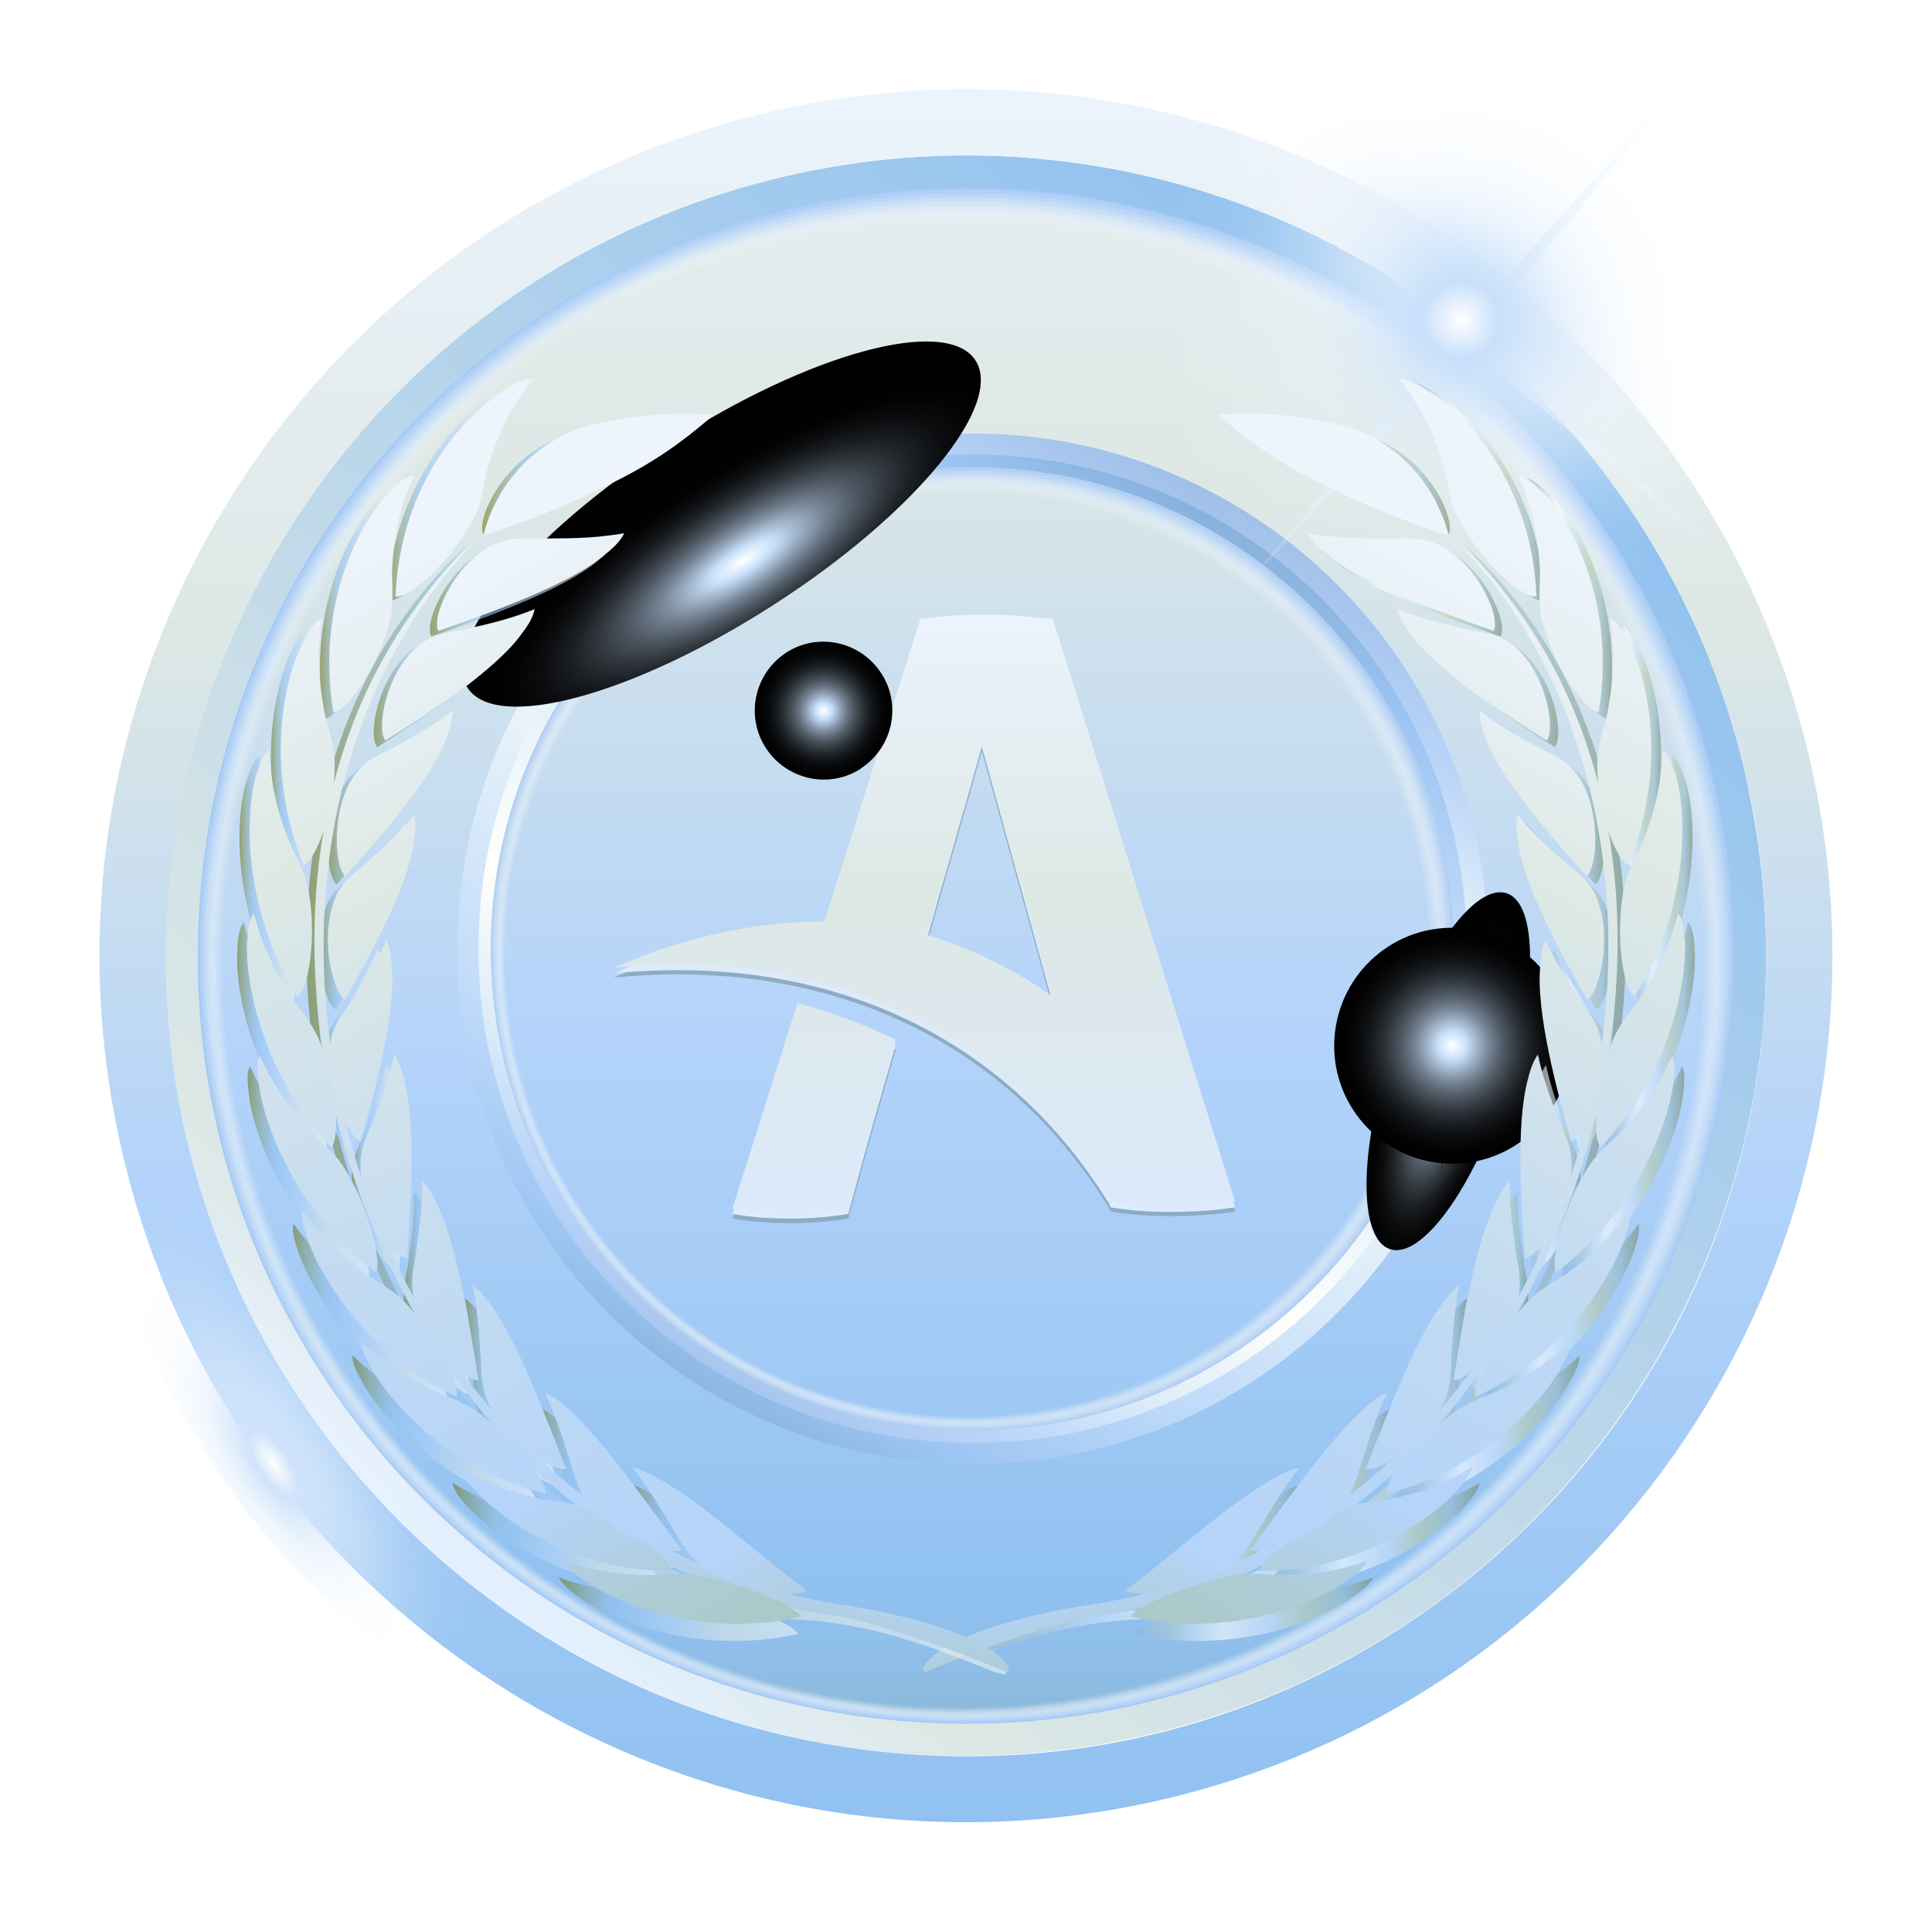 <?xml version="1.0" encoding="UTF-8"?>
<svg xmlns="http://www.w3.org/2000/svg" xmlns:xlink="http://www.w3.org/1999/xlink" viewBox="0 0 55 55">
  <defs>
    <style>
      .cls-1 {
        fill: url(#_ÅÂÁ_Ï_ÌÌ_È_ËÂÌÚ_3);
      }

      .cls-1, .cls-2, .cls-3, .cls-4, .cls-5, .cls-6, .cls-7, .cls-8, .cls-9, .cls-10, .cls-11, .cls-12, .cls-13, .cls-14, .cls-15, .cls-16, .cls-17, .cls-18, .cls-19, .cls-20, .cls-21, .cls-22, .cls-23, .cls-24, .cls-25, .cls-26, .cls-27, .cls-28, .cls-29, .cls-30, .cls-31, .cls-32, .cls-33, .cls-34, .cls-35, .cls-36, .cls-37, .cls-38, .cls-39, .cls-40, .cls-41, .cls-42, .cls-43, .cls-44, .cls-45, .cls-46, .cls-47, .cls-48, .cls-49, .cls-50, .cls-51, .cls-52, .cls-53, .cls-54, .cls-55, .cls-56, .cls-57, .cls-58, .cls-59, .cls-60, .cls-61, .cls-62, .cls-63, .cls-64, .cls-65, .cls-66, .cls-67, .cls-68, .cls-69, .cls-70, .cls-71, .cls-72, .cls-73, .cls-74, .cls-75, .cls-76, .cls-77, .cls-78, .cls-79, .cls-80, .cls-81, .cls-82, .cls-83, .cls-84, .cls-85, .cls-86, .cls-87, .cls-88, .cls-89, .cls-90, .cls-91, .cls-92, .cls-93, .cls-94, .cls-95, .cls-96, .cls-97, .cls-98, .cls-99, .cls-100, .cls-101, .cls-102, .cls-103, .cls-104, .cls-105, .cls-106, .cls-107, .cls-108, .cls-109, .cls-110, .cls-111, .cls-112, .cls-113, .cls-114, .cls-115, .cls-116, .cls-117, .cls-118, .cls-119, .cls-120, .cls-121, .cls-122, .cls-123, .cls-124, .cls-125, .cls-126, .cls-127, .cls-128, .cls-129, .cls-130, .cls-131, .cls-132 {
        stroke-width: 0px;
      }

      .cls-1, .cls-133 {
        mix-blend-mode: multiply;
      }

      .cls-2 {
        fill: url(#radial-gradient-2);
      }

      .cls-2, .cls-3, .cls-4, .cls-5, .cls-6, .cls-134, .cls-111, .cls-127 {
        mix-blend-mode: screen;
      }

      .cls-3 {
        fill: url(#radial-gradient-4);
      }

      .cls-4 {
        fill: url(#radial-gradient-8);
      }

      .cls-5 {
        fill: url(#radial-gradient-3);
      }

      .cls-6 {
        fill: url(#radial-gradient-5);
      }

      .cls-135 {
        clip-path: url(#clippath);
      }

      .cls-7 {
        fill: none;
      }

      .cls-136 {
        mask: url(#mask);
      }

      .cls-8 {
        fill: url(#_ÅÂÁ_Ï_ÌÌ_È_ËÂÌÚ_5);
      }

      .cls-9 {
        fill: url(#_ÅÂÁ_Ï_ÌÌ_È_ËÂÌÚ_2);
      }

      .cls-10 {
        fill: url(#linear-gradient);
      }

      .cls-137 {
        filter: url(#luminosity-noclip);
      }

      .cls-11 {
        fill: url(#_ÅÂÁ_Ï_ÌÌ_È_ËÂÌÚ_2-8);
      }

      .cls-12 {
        fill: url(#_ÅÂÁ_Ï_ÌÌ_È_ËÂÌÚ_2-7);
      }

      .cls-13 {
        fill: url(#_ÅÂÁ_Ï_ÌÌ_È_ËÂÌÚ_2-4);
      }

      .cls-14 {
        fill: url(#_ÅÂÁ_Ï_ÌÌ_È_ËÂÌÚ_2-9);
      }

      .cls-15 {
        fill: url(#_ÅÂÁ_Ï_ÌÌ_È_ËÂÌÚ_2-2);
      }

      .cls-16 {
        fill: url(#_ÅÂÁ_Ï_ÌÌ_È_ËÂÌÚ_2-6);
      }

      .cls-17 {
        fill: url(#_ÅÂÁ_Ï_ÌÌ_È_ËÂÌÚ_2-3);
      }

      .cls-18 {
        fill: url(#_ÅÂÁ_Ï_ÌÌ_È_ËÂÌÚ_2-5);
      }

      .cls-19 {
        fill: url(#radial-gradient-10);
      }

      .cls-20 {
        fill: url(#_ÅÂÁ_Ï_ÌÌ_È_ËÂÌÚ_2-43);
      }

      .cls-21 {
        fill: url(#_ÅÂÁ_Ï_ÌÌ_È_ËÂÌÚ_2-44);
      }

      .cls-22 {
        fill: url(#_ÅÂÁ_Ï_ÌÌ_È_ËÂÌÚ_2-40);
      }

      .cls-23 {
        fill: url(#_ÅÂÁ_Ï_ÌÌ_È_ËÂÌÚ_2-42);
      }

      .cls-24 {
        fill: url(#_ÅÂÁ_Ï_ÌÌ_È_ËÂÌÚ_2-41);
      }

      .cls-25 {
        fill: url(#_ÅÂÁ_Ï_ÌÌ_È_ËÂÌÚ_2-36);
      }

      .cls-26 {
        fill: url(#_ÅÂÁ_Ï_ÌÌ_È_ËÂÌÚ_2-35);
      }

      .cls-27 {
        fill: url(#_ÅÂÁ_Ï_ÌÌ_È_ËÂÌÚ_2-34);
      }

      .cls-28 {
        fill: url(#_ÅÂÁ_Ï_ÌÌ_È_ËÂÌÚ_2-33);
      }

      .cls-29 {
        fill: url(#_ÅÂÁ_Ï_ÌÌ_È_ËÂÌÚ_2-30);
      }

      .cls-30 {
        fill: url(#_ÅÂÁ_Ï_ÌÌ_È_ËÂÌÚ_2-37);
      }

      .cls-31 {
        fill: url(#_ÅÂÁ_Ï_ÌÌ_È_ËÂÌÚ_2-38);
      }

      .cls-32 {
        fill: url(#_ÅÂÁ_Ï_ÌÌ_È_ËÂÌÚ_2-39);
      }

      .cls-33 {
        fill: url(#_ÅÂÁ_Ï_ÌÌ_È_ËÂÌÚ_2-32);
      }

      .cls-34 {
        fill: url(#_ÅÂÁ_Ï_ÌÌ_È_ËÂÌÚ_2-31);
      }

      .cls-35 {
        fill: url(#_ÅÂÁ_Ï_ÌÌ_È_ËÂÌÚ_2-26);
      }

      .cls-36 {
        fill: url(#_ÅÂÁ_Ï_ÌÌ_È_ËÂÌÚ_2-24);
      }

      .cls-37 {
        fill: url(#_ÅÂÁ_Ï_ÌÌ_È_ËÂÌÚ_2-27);
      }

      .cls-38 {
        fill: url(#_ÅÂÁ_Ï_ÌÌ_È_ËÂÌÚ_2-29);
      }

      .cls-39 {
        fill: url(#_ÅÂÁ_Ï_ÌÌ_È_ËÂÌÚ_2-25);
      }

      .cls-40 {
        fill: url(#_ÅÂÁ_Ï_ÌÌ_È_ËÂÌÚ_2-22);
      }

      .cls-41 {
        fill: url(#_ÅÂÁ_Ï_ÌÌ_È_ËÂÌÚ_2-28);
      }

      .cls-42 {
        fill: url(#_ÅÂÁ_Ï_ÌÌ_È_ËÂÌÚ_2-21);
      }

      .cls-43 {
        fill: url(#_ÅÂÁ_Ï_ÌÌ_È_ËÂÌÚ_2-20);
      }

      .cls-44 {
        fill: url(#_ÅÂÁ_Ï_ÌÌ_È_ËÂÌÚ_2-23);
      }

      .cls-45 {
        fill: url(#_ÅÂÁ_Ï_ÌÌ_È_ËÂÌÚ_2-18);
      }

      .cls-46 {
        fill: url(#_ÅÂÁ_Ï_ÌÌ_È_ËÂÌÚ_2-14);
      }

      .cls-47 {
        fill: url(#_ÅÂÁ_Ï_ÌÌ_È_ËÂÌÚ_2-17);
      }

      .cls-48 {
        fill: url(#_ÅÂÁ_Ï_ÌÌ_È_ËÂÌÚ_2-19);
      }

      .cls-49 {
        fill: url(#_ÅÂÁ_Ï_ÌÌ_È_ËÂÌÚ_2-13);
      }

      .cls-50 {
        fill: url(#_ÅÂÁ_Ï_ÌÌ_È_ËÂÌÚ_2-12);
      }

      .cls-51 {
        fill: url(#_ÅÂÁ_Ï_ÌÌ_È_ËÂÌÚ_2-11);
      }

      .cls-52 {
        fill: url(#_ÅÂÁ_Ï_ÌÌ_È_ËÂÌÚ_2-10);
      }

      .cls-53 {
        fill: url(#_ÅÂÁ_Ï_ÌÌ_È_ËÂÌÚ_2-15);
      }

      .cls-54 {
        fill: url(#_ÅÂÁ_Ï_ÌÌ_È_ËÂÌÚ_2-16);
      }

      .cls-55 {
        fill: #f5f9fa;
      }

      .cls-55, .cls-56 {
        opacity: .11;
      }

      .cls-56 {
        fill: #f5f9f9;
      }

      .cls-57 {
        fill: url(#linear-gradient-38);
      }

      .cls-58 {
        fill: url(#linear-gradient-33);
      }

      .cls-59 {
        fill: url(#linear-gradient-29);
      }

      .cls-60 {
        fill: url(#linear-gradient-32);
      }

      .cls-61 {
        fill: url(#linear-gradient-30);
      }

      .cls-62 {
        fill: url(#linear-gradient-31);
      }

      .cls-63 {
        fill: url(#linear-gradient-36);
      }

      .cls-64 {
        fill: url(#linear-gradient-39);
      }

      .cls-65 {
        fill: url(#linear-gradient-34);
      }

      .cls-66 {
        fill: url(#linear-gradient-37);
      }

      .cls-67 {
        fill: url(#linear-gradient-35);
      }

      .cls-68 {
        fill: url(#linear-gradient-28);
      }

      .cls-69 {
        fill: url(#linear-gradient-25);
      }

      .cls-70 {
        fill: url(#linear-gradient-11);
      }

      .cls-71 {
        fill: url(#linear-gradient-12);
      }

      .cls-72 {
        fill: url(#linear-gradient-13);
      }

      .cls-73 {
        fill: url(#linear-gradient-10);
      }

      .cls-74 {
        fill: url(#linear-gradient-17);
      }

      .cls-75 {
        fill: url(#linear-gradient-16);
      }

      .cls-76 {
        fill: url(#linear-gradient-19);
      }

      .cls-77 {
        fill: url(#linear-gradient-15);
      }

      .cls-78 {
        fill: url(#linear-gradient-23);
      }

      .cls-79 {
        fill: url(#linear-gradient-21);
      }

      .cls-80 {
        fill: url(#linear-gradient-18);
      }

      .cls-81 {
        fill: url(#linear-gradient-14);
      }

      .cls-82 {
        fill: url(#linear-gradient-22);
      }

      .cls-83 {
        fill: url(#linear-gradient-20);
      }

      .cls-84 {
        fill: url(#linear-gradient-27);
      }

      .cls-85 {
        fill: url(#linear-gradient-24);
      }

      .cls-86 {
        fill: url(#linear-gradient-26);
      }

      .cls-87 {
        fill: url(#linear-gradient-45);
      }

      .cls-88 {
        fill: url(#linear-gradient-46);
      }

      .cls-89 {
        fill: url(#linear-gradient-44);
      }

      .cls-90 {
        fill: url(#linear-gradient-48);
      }

      .cls-91 {
        fill: url(#linear-gradient-49);
      }

      .cls-92 {
        fill: url(#linear-gradient-47);
      }

      .cls-93 {
        fill: url(#linear-gradient-42);
      }

      .cls-94 {
        fill: url(#linear-gradient-43);
      }

      .cls-95 {
        fill: url(#linear-gradient-40);
      }

      .cls-96 {
        fill: url(#linear-gradient-41);
      }

      .cls-97 {
        fill: url(#linear-gradient-53);
      }

      .cls-98 {
        fill: url(#linear-gradient-51);
      }

      .cls-99 {
        fill: url(#linear-gradient-52);
      }

      .cls-100 {
        fill: url(#linear-gradient-50);
      }

      .cls-101 {
        fill: url(#linear-gradient-54);
      }

      .cls-102 {
        fill: #bbd5f3;
      }

      .cls-102, .cls-103 {
        opacity: .78;
      }

      .cls-103 {
        fill: #b8d5f6;
      }

      .cls-104 {
        fill: #b1cff2;
      }

      .cls-104, .cls-105 {
        opacity: .89;
      }

      .cls-105 {
        fill: #aecff6;
      }

      .cls-106 {
        fill: url(#radial-gradient-6);
      }

      .cls-107 {
        fill: url(#radial-gradient-9);
      }

      .cls-108 {
        fill: url(#radial-gradient-7);
      }

      .cls-109 {
        fill: #d7e7f8;
      }

      .cls-109, .cls-110 {
        opacity: .44;
      }

      .cls-110 {
        fill: #d8e7f7;
      }

      .cls-111 {
        fill: url(#radial-gradient-11);
      }

      .cls-138 {
        opacity: .6;
      }

      .cls-112 {
        fill: #cce1f7;
      }

      .cls-112, .cls-113 {
        opacity: .56;
      }

      .cls-113 {
        fill: #cee1f5;
      }

      .cls-114 {
        fill: url(#linear-gradient-4);
      }

      .cls-115 {
        fill: url(#linear-gradient-2);
      }

      .cls-116 {
        fill: url(#linear-gradient-3);
      }

      .cls-117 {
        fill: url(#linear-gradient-8);
      }

      .cls-118 {
        fill: url(#linear-gradient-9);
      }

      .cls-119 {
        fill: url(#linear-gradient-7);
      }

      .cls-120 {
        fill: url(#linear-gradient-5);
      }

      .cls-121 {
        fill: url(#linear-gradient-6);
      }

      .cls-139 {
        isolation: isolate;
      }

      .cls-122 {
        fill: #e2edf8;
      }

      .cls-122, .cls-123 {
        opacity: .33;
      }

      .cls-123 {
        fill: #e1edf8;
      }

      .cls-124 {
        fill: #ebf3f9;
        opacity: .22;
      }

      .cls-125 {
        fill: #fffffa;
      }

      .cls-125, .cls-126 {
        opacity: 0;
      }

      .cls-126 {
        fill: #fffffb;
      }

      .cls-127 {
        fill: url(#radial-gradient);
      }

      .cls-140 {
        mask: url(#mask-1);
      }

      .cls-128 {
        fill: #a7c9f1;
      }

      .cls-129 {
        fill: #a4c9f5;
      }

      .cls-130 {
        fill: #8cacc3;
      }

      .cls-131 {
        fill: #c4dbf4;
      }

      .cls-131, .cls-132 {
        opacity: .67;
      }

      .cls-132 {
        fill: #c2dbf7;
      }
    </style>
    <filter id="luminosity-noclip" x="16.41" y="46.87" width="23.05" height="8.13" color-interpolation-filters="sRGB">
      <feFlood flood-color="#fff" result="bg"></feFlood>
      <feBlend in="SourceGraphic" in2="bg"></feBlend>
    </filter>
    <filter id="luminosity-noclip-2" x="16.41" y="-8188.31" width="23.05" height="32766" color-interpolation-filters="sRGB">
      <feFlood flood-color="#fff" result="bg"></feFlood>
      <feBlend in="SourceGraphic" in2="bg"></feBlend>
    </filter>
    <mask id="mask-1" x="16.41" y="-8188.31" width="23.05" height="32766" maskUnits="userSpaceOnUse"></mask>
    <radialGradient id="_ÅÂÁ_Ï_ÌÌ_È_ËÂÌÚ_3" data-name="ÅÂÁ˚ÏﬂÌÌ˚È „‡‰ËÂÌÚ 3" cx="1988.77" cy="846.96" fx="1988.77" fy="846.96" r="31.78" gradientTransform="translate(-279.26 305.3) rotate(-90) scale(.13 .36)" gradientUnits="userSpaceOnUse">
      <stop offset="0" stop-color="#fff"></stop>
      <stop offset="1" stop-color="#000"></stop>
    </radialGradient>
    <mask id="mask" x="16.41" y="46.87" width="23.05" height="8.13" maskUnits="userSpaceOnUse">
      <g class="cls-137">
        <g class="cls-140">
          <ellipse class="cls-1" cx="27.93" cy="50.93" rx="11.52" ry="4.07"></ellipse>
        </g>
      </g>
    </mask>
    <radialGradient id="_ÅÂÁ_Ï_ÌÌ_È_ËÂÌÚ_5" data-name="ÅÂÁ˚ÏﬂÌÌ˚È „‡‰ËÂÌÚ 5" cx="1988.77" cy="846.96" fx="1988.77" fy="846.96" r="31.78" gradientTransform="translate(-279.26 305.3) rotate(-90) scale(.13 .36)" gradientUnits="userSpaceOnUse">
      <stop offset="0" stop-color="#4e5b6a"></stop>
      <stop offset="1" stop-color="#fff"></stop>
    </radialGradient>
    <clipPath id="clippath">
      <circle class="cls-7" cx="27.5" cy="27.21" r="21.87" transform="translate(-2.34 51.83) rotate(-84.22)"></circle>
    </clipPath>
    <linearGradient id="linear-gradient" x1="27.5" y1="61.57" x2="27.5" y2="-6.27" gradientTransform="translate(51.85 -2.85) rotate(84.32)" gradientUnits="userSpaceOnUse">
      <stop offset="0" stop-color="#707a1c"></stop>
      <stop offset=".04" stop-color="#778a4d"></stop>
      <stop offset=".09" stop-color="#809d86"></stop>
      <stop offset=".14" stop-color="#86acb4"></stop>
      <stop offset=".18" stop-color="#8bb7d4"></stop>
      <stop offset=".21" stop-color="#8ebee8"></stop>
      <stop offset=".24" stop-color="#90c1f0"></stop>
      <stop offset=".46" stop-color="#b3d3fa"></stop>
      <stop offset=".7" stop-color="#dde8e5"></stop>
      <stop offset="1" stop-color="#ebf3fc"></stop>
    </linearGradient>
    <linearGradient id="linear-gradient-2" x1="13.28" y1="44.51" x2="41.82" y2="9.79" gradientUnits="userSpaceOnUse">
      <stop offset="0" stop-color="#e4f0ff"></stop>
      <stop offset=".11" stop-color="#dde8e5"></stop>
      <stop offset="1" stop-color="#90c1f0"></stop>
    </linearGradient>
    <linearGradient id="linear-gradient-3" x1="27.5" y1="52.16" x2="27.5" y2="2.9" gradientUnits="userSpaceOnUse">
      <stop offset="0" stop-color="#90c1f0"></stop>
      <stop offset=".38" stop-color="#b3d3fa"></stop>
      <stop offset=".69" stop-color="#dde8e5"></stop>
      <stop offset="1" stop-color="#ebf3fc"></stop>
    </linearGradient>
    <linearGradient id="linear-gradient-4" x1="27.68" y1="47.87" x2="27.68" y2="-2.06" gradientTransform="translate(54.6 -.76) rotate(89.8)" gradientUnits="userSpaceOnUse">
      <stop offset="0" stop-color="#90c1f0"></stop>
      <stop offset=".37" stop-color="#b3d3fa"></stop>
      <stop offset=".72" stop-color="#dde8e5"></stop>
      <stop offset="1" stop-color="#ebf3fc"></stop>
    </linearGradient>
    <linearGradient id="linear-gradient-5" x1="35.6" y1="13.15" x2="19.33" y2="41.64" gradientUnits="userSpaceOnUse">
      <stop offset="0" stop-color="#78a0ca"></stop>
      <stop offset=".13" stop-color="#9dc5f3"></stop>
      <stop offset=".28" stop-color="#c3dcfa"></stop>
      <stop offset=".43" stop-color="#ddecf9"></stop>
      <stop offset=".63" stop-color="#fffffb"></stop>
      <stop offset=".75" stop-color="#ddecf9"></stop>
      <stop offset=".85" stop-color="#b8d3f8"></stop>
      <stop offset="1" stop-color="#93b6e0"></stop>
    </linearGradient>
    <linearGradient id="linear-gradient-6" x1="35.8" y1="12.79" x2="19.11" y2="42.02" gradientUnits="userSpaceOnUse">
      <stop offset="0" stop-color="#93b6e0"></stop>
      <stop offset=".15" stop-color="#b8d3f8"></stop>
      <stop offset=".25" stop-color="#ddecf9"></stop>
      <stop offset=".37" stop-color="#fffffb"></stop>
      <stop offset=".57" stop-color="#ddecf9"></stop>
      <stop offset=".72" stop-color="#c3dcfa"></stop>
      <stop offset=".87" stop-color="#9dc5f3"></stop>
      <stop offset="1" stop-color="#78a0ca"></stop>
    </linearGradient>
    <linearGradient id="linear-gradient-7" x1="23.17" y1="34.41" x2="23.17" y2="17.92" gradientUnits="userSpaceOnUse">
      <stop offset="0" stop-color="#dcebfd"></stop>
      <stop offset=".74" stop-color="#dce9f7"></stop>
      <stop offset="1" stop-color="#dde8f4"></stop>
    </linearGradient>
    <linearGradient id="linear-gradient-8" x1="26.3" y1="34.41" x2="26.3" y2="17.92" xlink:href="#linear-gradient-7"></linearGradient>
    <linearGradient id="linear-gradient-9" x1="23.17" y1="34.25" x2="23.17" y2="17.77" gradientUnits="userSpaceOnUse">
      <stop offset="0" stop-color="#dce9fa"></stop>
      <stop offset=".53" stop-color="#dde8e5"></stop>
      <stop offset="1" stop-color="#ebf3fc"></stop>
    </linearGradient>
    <linearGradient id="linear-gradient-10" x1="26.3" y1="34.25" x2="26.3" y2="17.77" xlink:href="#linear-gradient-9"></linearGradient>
    <radialGradient id="radial-gradient" cx="-352.94" cy="449.16" fx="-352.94" fy="449.16" r="5.58" gradientTransform="translate(-551.63 -288.21) rotate(-123.2) scale(1.65 .64)" gradientUnits="userSpaceOnUse">
      <stop offset="0" stop-color="#fffffa"></stop>
      <stop offset=".12" stop-color="#cfe3fb"></stop>
      <stop offset=".23" stop-color="#dae9fb" stop-opacity=".77"></stop>
      <stop offset=".33" stop-color="#e3effc" stop-opacity=".57"></stop>
      <stop offset=".44" stop-color="#ecf4fd" stop-opacity=".39"></stop>
      <stop offset=".55" stop-color="#f2f7fd" stop-opacity=".25"></stop>
      <stop offset=".66" stop-color="#f8fbfe" stop-opacity=".14"></stop>
      <stop offset=".77" stop-color="#fcfdfe" stop-opacity=".06"></stop>
      <stop offset=".89" stop-color="#fefefe" stop-opacity=".02"></stop>
      <stop offset="1" stop-color="#fff" stop-opacity="0"></stop>
    </radialGradient>
    <radialGradient id="radial-gradient-2" cx="-553.76" cy="223" fx="-553.76" fy="223" r="10.33" gradientTransform="translate(7.47 -292.32) rotate(-49.15) scale(.37 1) skewX(-.01)" gradientUnits="userSpaceOnUse">
      <stop offset="0" stop-color="#fffffa"></stop>
      <stop offset=".12" stop-color="#cfe3fb"></stop>
      <stop offset=".23" stop-color="#dae9fb" stop-opacity=".77"></stop>
      <stop offset=".33" stop-color="#e3effc" stop-opacity=".57"></stop>
      <stop offset=".44" stop-color="#ecf4fd" stop-opacity=".39"></stop>
      <stop offset=".55" stop-color="#f2f7fd" stop-opacity=".25"></stop>
      <stop offset=".66" stop-color="#f8fbfe" stop-opacity=".14"></stop>
      <stop offset=".77" stop-color="#fcfdfe" stop-opacity=".06"></stop>
      <stop offset=".89" stop-color="#fefefe" stop-opacity=".02"></stop>
      <stop offset="1" stop-color="#fff" stop-opacity="0"></stop>
    </radialGradient>
    <radialGradient id="radial-gradient-3" cx="571.92" cy="-106.41" fx="571.92" fy="-106.41" r="5.97" gradientTransform="translate(-250.24 -122.08) rotate(57.18) scale(.46 1.44) skewX(-.02)" gradientUnits="userSpaceOnUse">
      <stop offset="0" stop-color="#fff"></stop>
      <stop offset=".12" stop-color="#c7e0fb"></stop>
      <stop offset=".23" stop-color="#98abc0"></stop>
      <stop offset=".33" stop-color="#707e8e"></stop>
      <stop offset=".44" stop-color="#4e5762"></stop>
      <stop offset=".55" stop-color="#31383e"></stop>
      <stop offset=".66" stop-color="#1b1f23"></stop>
      <stop offset=".77" stop-color="#0c0d0f"></stop>
      <stop offset=".89" stop-color="#030303"></stop>
      <stop offset="1" stop-color="#000"></stop>
    </radialGradient>
    <radialGradient id="radial-gradient-4" cx="135.1" cy="-119.16" fx="135.1" fy="-119.16" r="3.36" gradientTransform="translate(-82.86 188.52) rotate(18.13) scale(.51 1.58) skewX(.05)" xlink:href="#radial-gradient-3"></radialGradient>
    <radialGradient id="radial-gradient-5" cx="-1.04" cy="-191.97" fx="-1.04" fy="-191.97" r="1.96" gradientTransform="translate(-137.32 125.16) rotate(57.18)" xlink:href="#radial-gradient-3"></radialGradient>
    <radialGradient id="radial-gradient-6" cx="2115.56" cy="-104.55" fx="2115.56" fy="-104.55" r="4.18" gradientTransform="translate(-870.54 72.09) rotate(3.93) scale(.43 1)" gradientUnits="userSpaceOnUse">
      <stop offset="0" stop-color="#fff"></stop>
      <stop offset=".1" stop-color="#e8f2fd"></stop>
      <stop offset=".27" stop-color="#c7e0fb"></stop>
      <stop offset=".32" stop-color="#adc3db"></stop>
      <stop offset=".43" stop-color="#8090a1"></stop>
      <stop offset=".53" stop-color="#596470"></stop>
      <stop offset=".63" stop-color="#394048"></stop>
      <stop offset=".73" stop-color="#202428"></stop>
      <stop offset=".83" stop-color="#0e1012"></stop>
      <stop offset=".92" stop-color="#030404"></stop>
      <stop offset="1" stop-color="#000"></stop>
    </radialGradient>
    <radialGradient id="radial-gradient-7" cx="297.86" cy="2172.15" fx="297.86" fy="2172.15" r="4.18" gradientTransform="translate(-2133.57 -2.33) rotate(-86.08) scale(.39 1) skewX(-.02)" xlink:href="#radial-gradient-6"></radialGradient>
    <radialGradient id="radial-gradient-8" cx="39.04" cy="-105.02" fx="39.04" fy="-105.02" r="3.36" gradientTransform="translate(-4.8 131.86) rotate(3.93)" xlink:href="#radial-gradient-3"></radialGradient>
    <radialGradient id="radial-gradient-9" cx="1620.92" cy="223.34" fx="1620.92" fy="223.34" r="12.74" gradientTransform="translate(-581.48 389.14) rotate(-49.14) scale(.43 1)" gradientUnits="userSpaceOnUse">
      <stop offset="0" stop-color="#fff"></stop>
      <stop offset=".1" stop-color="#e8f2fd"></stop>
      <stop offset=".27" stop-color="#c7e0fb"></stop>
      <stop offset=".32" stop-color="#cee3fb" stop-opacity=".87"></stop>
      <stop offset=".43" stop-color="#daeafc" stop-opacity=".65"></stop>
      <stop offset=".53" stop-color="#e5f1fd" stop-opacity=".45"></stop>
      <stop offset=".63" stop-color="#eef6fd" stop-opacity=".29"></stop>
      <stop offset=".73" stop-color="#f5f9fe" stop-opacity=".16"></stop>
      <stop offset=".83" stop-color="#fafcfe" stop-opacity=".07"></stop>
      <stop offset=".92" stop-color="#fdfefe" stop-opacity=".02"></stop>
      <stop offset="1" stop-color="#fff" stop-opacity="0"></stop>
    </radialGradient>
    <radialGradient id="radial-gradient-10" cx="-538.04" cy="1959.32" fx="-538.04" fy="1959.32" r="12.74" gradientTransform="translate(-1399.72 1352.96) rotate(-139.14) scale(.39 1) skewX(.02)" xlink:href="#radial-gradient-9"></radialGradient>
    <radialGradient id="radial-gradient-11" cx="-173.4" cy="222.7" fx="-173.4" fy="222.7" r="9.12" gradientTransform="translate(-13.4 -267.73) rotate(-49.14)" gradientUnits="userSpaceOnUse">
      <stop offset="0" stop-color="#fff"></stop>
      <stop offset=".12" stop-color="#c7e0fb"></stop>
      <stop offset=".23" stop-color="#d4e7fb" stop-opacity=".77"></stop>
      <stop offset=".33" stop-color="#dfedfc" stop-opacity=".57"></stop>
      <stop offset=".44" stop-color="#e9f2fd" stop-opacity=".39"></stop>
      <stop offset=".55" stop-color="#f0f7fd" stop-opacity=".25"></stop>
      <stop offset=".66" stop-color="#f7fafe" stop-opacity=".14"></stop>
      <stop offset=".77" stop-color="#fbfdfe" stop-opacity=".06"></stop>
      <stop offset=".89" stop-color="#fefefe" stop-opacity=".02"></stop>
      <stop offset="1" stop-color="#fff" stop-opacity="0"></stop>
    </radialGradient>
    <linearGradient id="linear-gradient-11" x1="26.36" y1="31.56" x2="46.29" y2="31.56" gradientUnits="userSpaceOnUse">
      <stop offset="0" stop-color="#89b6e8"></stop>
      <stop offset=".15" stop-color="#aec9d0"></stop>
      <stop offset=".25" stop-color="#cfe3fb"></stop>
      <stop offset=".37" stop-color="#fff"></stop>
      <stop offset=".57" stop-color="#cfe3fb"></stop>
      <stop offset=".72" stop-color="#baccaa"></stop>
      <stop offset=".87" stop-color="#98bac7"></stop>
      <stop offset="1" stop-color="#758b6e"></stop>
    </linearGradient>
    <linearGradient id="linear-gradient-12" x1="32.27" y1="45.82" x2="39.09" y2="45.82" xlink:href="#linear-gradient-11"></linearGradient>
    <linearGradient id="linear-gradient-13" x1="35.98" y1="43.71" x2="42.12" y2="43.71" xlink:href="#linear-gradient-11"></linearGradient>
    <linearGradient id="linear-gradient-14" x1="39.64" y1="40.78" x2="44.96" y2="40.78" xlink:href="#linear-gradient-11"></linearGradient>
    <linearGradient id="linear-gradient-15" x1="42.2" y1="37.51" x2="46.67" y2="37.51" xlink:href="#linear-gradient-11"></linearGradient>
    <linearGradient id="linear-gradient-16" x1="44.49" y1="33.48" x2="47.95" y2="33.48" xlink:href="#linear-gradient-11"></linearGradient>
    <linearGradient id="linear-gradient-17" x1="45.69" y1="29.63" x2="48.25" y2="29.63" xlink:href="#linear-gradient-11"></linearGradient>
    <linearGradient id="linear-gradient-18" x1="46.38" y1="25.1" x2="48.18" y2="25.1" xlink:href="#linear-gradient-11"></linearGradient>
    <linearGradient id="linear-gradient-19" x1="45.73" y1="21.3" x2="47.29" y2="21.3" xlink:href="#linear-gradient-11"></linearGradient>
    <linearGradient id="linear-gradient-20" x1="43.45" y1="17.05" x2="45.88" y2="17.05" xlink:href="#linear-gradient-11"></linearGradient>
    <linearGradient id="linear-gradient-21" x1="40.03" y1="13.98" x2="43.97" y2="13.98" xlink:href="#linear-gradient-11"></linearGradient>
    <linearGradient id="linear-gradient-22" x1="32.13" y1="44.05" x2="37.14" y2="44.05" xlink:href="#linear-gradient-11"></linearGradient>
    <linearGradient id="linear-gradient-23" x1="35.71" y1="42.35" x2="39.67" y2="42.35" xlink:href="#linear-gradient-11"></linearGradient>
    <linearGradient id="linear-gradient-24" x1="39.06" y1="39.62" x2="41.77" y2="39.62" xlink:href="#linear-gradient-11"></linearGradient>
    <linearGradient id="linear-gradient-25" x1="41.59" y1="36.83" x2="43.5" y2="36.83" xlink:href="#linear-gradient-11"></linearGradient>
    <linearGradient id="linear-gradient-26" x1="43.51" y1="33.26" x2="44.99" y2="33.26" xlink:href="#linear-gradient-11"></linearGradient>
    <linearGradient id="linear-gradient-27" x1="44.07" y1="29.92" x2="45.88" y2="29.92" xlink:href="#linear-gradient-11"></linearGradient>
    <linearGradient id="linear-gradient-28" x1="43.41" y1="26.08" x2="45.94" y2="26.08" xlink:href="#linear-gradient-11"></linearGradient>
    <linearGradient id="linear-gradient-29" x1="42.33" y1="22.79" x2="45.66" y2="22.79" xlink:href="#linear-gradient-11"></linearGradient>
    <linearGradient id="linear-gradient-30" x1="39.97" y1="19.37" x2="44.37" y2="19.37" xlink:href="#linear-gradient-11"></linearGradient>
    <linearGradient id="linear-gradient-31" x1="37.38" y1="16.71" x2="42.77" y2="16.71" xlink:href="#linear-gradient-11"></linearGradient>
    <linearGradient id="linear-gradient-32" x1="34.81" y1="13.56" x2="41.27" y2="13.56" xlink:href="#linear-gradient-11"></linearGradient>
    <linearGradient id="_ÅÂÁ_Ï_ÌÌ_È_ËÂÌÚ_2" data-name="ÅÂÁ˚ÏﬂÌÌ˚È „‡‰ËÂÌÚ 2" x1="-744.49" y1="-63.27" x2="-727.1" y2="-93.95" gradientTransform="translate(-691.27 -102.88) rotate(-163.18) scale(1 -1)" gradientUnits="userSpaceOnUse">
      <stop offset="0" stop-color="#8ea839"></stop>
      <stop offset=".24" stop-color="#b5d4f9"></stop>
      <stop offset=".7" stop-color="#dee9e5"></stop>
      <stop offset="1" stop-color="#edf4fc"></stop>
    </linearGradient>
    <linearGradient id="_ÅÂÁ_Ï_ÌÌ_È_ËÂÌÚ_2-2" data-name="ÅÂÁ˚ÏﬂÌÌ˚È „‡‰ËÂÌÚ 2" x1="23.22" y1="66.97" x2="86.88" y2="-45.3" gradientTransform="matrix(1,0,0,1,0,0)" xlink:href="#_ÅÂÁ_Ï_ÌÌ_È_ËÂÌÚ_2"></linearGradient>
    <linearGradient id="_ÅÂÁ_Ï_ÌÌ_È_ËÂÌÚ_2-3" data-name="ÅÂÁ˚ÏﬂÌÌ˚È „‡‰ËÂÌÚ 2" x1="26.2" y1="65.61" x2="81.01" y2="-31.05" gradientTransform="matrix(1,0,0,1,0,0)" xlink:href="#_ÅÂÁ_Ï_ÌÌ_È_ËÂÌÚ_2"></linearGradient>
    <linearGradient id="_ÅÂÁ_Ï_ÌÌ_È_ËÂÌÚ_2-4" data-name="ÅÂÁ˚ÏﬂÌÌ˚È „‡‰ËÂÌÚ 2" x1="31.33" y1="59.38" x2="67.75" y2="-4.85" gradientTransform="matrix(1,0,0,1,0,0)" xlink:href="#_ÅÂÁ_Ï_ÌÌ_È_ËÂÌÚ_2"></linearGradient>
    <linearGradient id="_ÅÂÁ_Ï_ÌÌ_È_ËÂÌÚ_2-5" data-name="ÅÂÁ˚ÏﬂÌÌ˚È „‡‰ËÂÌÚ 2" x1="33.68" y1="55.8" x2="61.97" y2="5.89" gradientTransform="matrix(1,0,0,1,0,0)" xlink:href="#_ÅÂÁ_Ï_ÌÌ_È_ËÂÌÚ_2"></linearGradient>
    <linearGradient id="_ÅÂÁ_Ï_ÌÌ_È_ËÂÌÚ_2-6" data-name="ÅÂÁ˚ÏﬂÌÌ˚È „‡‰ËÂÌÚ 2" x1="35.02" y1="52.61" x2="58.22" y2="11.69" gradientTransform="matrix(1,0,0,1,0,0)" xlink:href="#_ÅÂÁ_Ï_ÌÌ_È_ËÂÌÚ_2"></linearGradient>
    <linearGradient id="_ÅÂÁ_Ï_ÌÌ_È_ËÂÌÚ_2-7" data-name="ÅÂÁ˚ÏﬂÌÌ˚È „‡‰ËÂÌÚ 2" x1="35.19" y1="49.83" x2="55.28" y2="14.42" gradientTransform="matrix(1,0,0,1,0,0)" xlink:href="#_ÅÂÁ_Ï_ÌÌ_È_ËÂÌÚ_2"></linearGradient>
    <linearGradient id="_ÅÂÁ_Ï_ÌÌ_È_ËÂÌÚ_2-8" data-name="ÅÂÁ˚ÏﬂÌÌ˚È „‡‰ËÂÌÚ 2" x1="34.95" y1="46" x2="52.04" y2="15.86" gradientTransform="matrix(1,0,0,1,0,0)" xlink:href="#_ÅÂÁ_Ï_ÌÌ_È_ËÂÌÚ_2"></linearGradient>
    <linearGradient id="_ÅÂÁ_Ï_ÌÌ_È_ËÂÌÚ_2-9" data-name="ÅÂÁ˚ÏﬂÌÌ˚È „‡‰ËÂÌÚ 2" x1="34.15" y1="42.19" x2="48.87" y2="16.22" gradientTransform="matrix(1,0,0,1,0,0)" xlink:href="#_ÅÂÁ_Ï_ÌÌ_È_ËÂÌÚ_2"></linearGradient>
    <linearGradient id="_ÅÂÁ_Ï_ÌÌ_È_ËÂÌÚ_2-10" data-name="ÅÂÁ˚ÏﬂÌÌ˚È „‡‰ËÂÌÚ 2" x1="33.19" y1="36.61" x2="45.07" y2="15.66" gradientTransform="matrix(1,0,0,1,0,0)" xlink:href="#_ÅÂÁ_Ï_ÌÌ_È_ËÂÌÚ_2"></linearGradient>
    <linearGradient id="_ÅÂÁ_Ï_ÌÌ_È_ËÂÌÚ_2-11" data-name="ÅÂÁ˚ÏﬂÌÌ˚È „‡‰ËÂÌÚ 2" x1="32.11" y1="30.95" x2="41.41" y2="14.55" gradientTransform="matrix(1,0,0,1,0,0)" xlink:href="#_ÅÂÁ_Ï_ÌÌ_È_ËÂÌÚ_2"></linearGradient>
    <linearGradient id="_ÅÂÁ_Ï_ÌÌ_È_ËÂÌÚ_2-12" data-name="ÅÂÁ˚ÏﬂÌÌ˚È „‡‰ËÂÌÚ 2" x1="25.62" y1="59.22" x2="61.22" y2="-3.57" gradientTransform="matrix(1,0,0,1,0,0)" xlink:href="#_ÅÂÁ_Ï_ÌÌ_È_ËÂÌÚ_2"></linearGradient>
    <linearGradient id="_ÅÂÁ_Ï_ÌÌ_È_ËÂÌÚ_2-13" data-name="ÅÂÁ˚ÏﬂÌÌ˚È „‡‰ËÂÌÚ 2" x1="30" y1="55.68" x2="57.71" y2="6.81" gradientTransform="matrix(1,0,0,1,0,0)" xlink:href="#_ÅÂÁ_Ï_ÌÌ_È_ËÂÌÚ_2"></linearGradient>
    <linearGradient id="_ÅÂÁ_Ï_ÌÌ_È_ËÂÌÚ_2-14" data-name="ÅÂÁ˚ÏﬂÌÌ˚È „‡‰ËÂÌÚ 2" x1="32.99" y1="52.78" x2="55.34" y2="13.35" gradientTransform="matrix(1,0,0,1,0,0)" xlink:href="#_ÅÂÁ_Ï_ÌÌ_È_ËÂÌÚ_2"></linearGradient>
    <linearGradient id="_ÅÂÁ_Ï_ÌÌ_È_ËÂÌÚ_2-15" data-name="ÅÂÁ˚ÏﬂÌÌ˚È „‡‰ËÂÌÚ 2" x1="34.63" y1="50.29" x2="53.84" y2="16.42" gradientTransform="matrix(1,0,0,1,0,0)" xlink:href="#_ÅÂÁ_Ï_ÌÌ_È_ËÂÌÚ_2"></linearGradient>
    <linearGradient id="_ÅÂÁ_Ï_ÌÌ_È_ËÂÌÚ_2-16" data-name="ÅÂÁ˚ÏﬂÌÌ˚È „‡‰ËÂÌÚ 2" x1="35.6" y1="47.28" x2="51.96" y2="18.42" gradientTransform="matrix(1,0,0,1,0,0)" xlink:href="#_ÅÂÁ_Ï_ÌÌ_È_ËÂÌÚ_2"></linearGradient>
    <linearGradient id="_ÅÂÁ_Ï_ÌÌ_È_ËÂÌÚ_2-17" data-name="ÅÂÁ˚ÏﬂÌÌ˚È „‡‰ËÂÌÚ 2" x1="36.2" y1="44.15" x2="50.29" y2="19.3" gradientTransform="matrix(1,0,0,1,0,0)" xlink:href="#_ÅÂÁ_Ï_ÌÌ_È_ËÂÌÚ_2"></linearGradient>
    <linearGradient id="_ÅÂÁ_Ï_ÌÌ_È_ËÂÌÚ_2-18" data-name="ÅÂÁ˚ÏﬂÌÌ˚È „‡‰ËÂÌÚ 2" x1="36.37" y1="39.7" x2="47.74" y2="19.65" gradientTransform="matrix(1,0,0,1,0,0)" xlink:href="#_ÅÂÁ_Ï_ÌÌ_È_ËÂÌÚ_2"></linearGradient>
    <linearGradient id="_ÅÂÁ_Ï_ÌÌ_È_ËÂÌÚ_2-19" data-name="ÅÂÁ˚ÏﬂÌÌ˚È „‡‰ËÂÌÚ 2" x1="36.82" y1="34.63" x2="45.51" y2="19.31" gradientTransform="matrix(1,0,0,1,0,0)" xlink:href="#_ÅÂÁ_Ï_ÌÌ_È_ËÂÌÚ_2"></linearGradient>
    <linearGradient id="_ÅÂÁ_Ï_ÌÌ_È_ËÂÌÚ_2-20" data-name="ÅÂÁ˚ÏﬂÌÌ˚È „‡‰ËÂÌÚ 2" x1="35.53" y1="30.45" x2="42.89" y2="17.48" gradientTransform="matrix(1,0,0,1,0,0)" xlink:href="#_ÅÂÁ_Ï_ÌÌ_È_ËÂÌÚ_2"></linearGradient>
    <linearGradient id="_ÅÂÁ_Ï_ÌÌ_È_ËÂÌÚ_2-21" data-name="ÅÂÁ˚ÏﬂÌÌ˚È „‡‰ËÂÌÚ 2" x1="31.62" y1="31.11" x2="40.31" y2="15.8" gradientTransform="matrix(1,0,0,1,0,0)" xlink:href="#_ÅÂÁ_Ï_ÌÌ_È_ËÂÌÚ_2"></linearGradient>
    <linearGradient id="_ÅÂÁ_Ï_ÌÌ_È_ËÂÌÚ_2-22" data-name="ÅÂÁ˚ÏﬂÌÌ˚È „‡‰ËÂÌÚ 2" x1="30.38" y1="26.9" x2="37.66" y2="14.07" gradientTransform="matrix(1,0,0,1,0,0)" xlink:href="#_ÅÂÁ_Ï_ÌÌ_È_ËÂÌÚ_2"></linearGradient>
    <linearGradient id="linear-gradient-33" x1="8.71" y1="31.56" x2="28.64" y2="31.56" gradientUnits="userSpaceOnUse">
      <stop offset="0" stop-color="#717a1c"></stop>
      <stop offset=".04" stop-color="#788a4d"></stop>
      <stop offset=".09" stop-color="#819e86"></stop>
      <stop offset=".14" stop-color="#88adb4"></stop>
      <stop offset=".18" stop-color="#8db8d4"></stop>
      <stop offset=".21" stop-color="#90bfe8"></stop>
      <stop offset=".24" stop-color="#92c2f0"></stop>
      <stop offset=".46" stop-color="#b5d4f9"></stop>
      <stop offset=".7" stop-color="#dee9e5"></stop>
      <stop offset="1" stop-color="#edf4fc"></stop>
    </linearGradient>
    <linearGradient id="linear-gradient-34" x1="15.91" y1="45.82" x2="22.73" y2="45.82" xlink:href="#linear-gradient-33"></linearGradient>
    <linearGradient id="linear-gradient-35" x1="12.88" y1="43.71" x2="19.02" y2="43.71" xlink:href="#linear-gradient-33"></linearGradient>
    <linearGradient id="linear-gradient-36" x1="10.04" y1="40.78" x2="15.36" y2="40.78" xlink:href="#linear-gradient-33"></linearGradient>
    <linearGradient id="linear-gradient-37" x1="8.33" y1="37.51" x2="12.8" y2="37.51" xlink:href="#linear-gradient-33"></linearGradient>
    <linearGradient id="linear-gradient-38" x1="7.05" y1="33.48" x2="10.51" y2="33.48" xlink:href="#linear-gradient-33"></linearGradient>
    <linearGradient id="linear-gradient-39" x1="6.75" y1="29.63" x2="9.31" y2="29.63" xlink:href="#linear-gradient-33"></linearGradient>
    <linearGradient id="linear-gradient-40" x1="6.82" y1="25.1" x2="8.62" y2="25.1" xlink:href="#linear-gradient-33"></linearGradient>
    <linearGradient id="linear-gradient-41" x1="7.71" y1="21.3" x2="9.27" y2="21.3" xlink:href="#linear-gradient-33"></linearGradient>
    <linearGradient id="linear-gradient-42" x1="9.12" y1="17.05" x2="11.55" y2="17.05" xlink:href="#linear-gradient-33"></linearGradient>
    <linearGradient id="linear-gradient-43" x1="11.03" y1="13.98" x2="14.97" y2="13.98" xlink:href="#linear-gradient-33"></linearGradient>
    <linearGradient id="linear-gradient-44" x1="17.86" y1="44.05" x2="22.87" y2="44.05" xlink:href="#linear-gradient-33"></linearGradient>
    <linearGradient id="linear-gradient-45" x1="15.33" y1="42.35" x2="19.29" y2="42.35" xlink:href="#linear-gradient-33"></linearGradient>
    <linearGradient id="linear-gradient-46" x1="13.23" y1="39.62" x2="15.94" y2="39.62" xlink:href="#linear-gradient-33"></linearGradient>
    <linearGradient id="linear-gradient-47" x1="11.5" y1="36.83" x2="13.41" y2="36.83" xlink:href="#linear-gradient-33"></linearGradient>
    <linearGradient id="linear-gradient-48" x1="10.01" y1="33.26" x2="11.49" y2="33.26" xlink:href="#linear-gradient-33"></linearGradient>
    <linearGradient id="linear-gradient-49" x1="9.12" y1="29.92" x2="10.93" y2="29.92" xlink:href="#linear-gradient-33"></linearGradient>
    <linearGradient id="linear-gradient-50" x1="9.06" y1="26.08" x2="11.59" y2="26.08" xlink:href="#linear-gradient-33"></linearGradient>
    <linearGradient id="linear-gradient-51" x1="9.34" y1="22.79" x2="12.67" y2="22.79" xlink:href="#linear-gradient-33"></linearGradient>
    <linearGradient id="linear-gradient-52" x1="10.63" y1="19.37" x2="15.03" y2="19.37" xlink:href="#linear-gradient-33"></linearGradient>
    <linearGradient id="linear-gradient-53" x1="12.23" y1="16.71" x2="17.62" y2="16.71" xlink:href="#linear-gradient-33"></linearGradient>
    <linearGradient id="linear-gradient-54" x1="13.73" y1="13.56" x2="20.19" y2="13.56" xlink:href="#linear-gradient-33"></linearGradient>
    <linearGradient id="_ÅÂÁ_Ï_ÌÌ_È_ËÂÌÚ_2-23" data-name="ÅÂÁ˚ÏﬂÌÌ˚È „‡‰ËÂÌÚ 2" x1="2353.64" y1="872.99" x2="2371.03" y2="842.32" gradientTransform="translate(-2490.43 -102.88) rotate(-16.82)" xlink:href="#_ÅÂÁ_Ï_ÌÌ_È_ËÂÌÚ_2"></linearGradient>
    <linearGradient id="_ÅÂÁ_Ï_ÌÌ_È_ËÂÌÚ_2-24" data-name="ÅÂÁ˚ÏﬂÌÌ˚È „‡‰ËÂÌÚ 2" x1="-3213.47" y1="66.97" x2="-3149.82" y2="-45.3" gradientTransform="translate(-3181.7) rotate(-180) scale(1 -1)" xlink:href="#_ÅÂÁ_Ï_ÌÌ_È_ËÂÌÚ_2"></linearGradient>
    <linearGradient id="_ÅÂÁ_Ï_ÌÌ_È_ËÂÌÚ_2-25" data-name="ÅÂÁ˚ÏﬂÌÌ˚È „‡‰ËÂÌÚ 2" x1="-3210.49" y1="65.61" x2="-3155.69" y2="-31.05" gradientTransform="translate(-3181.7) rotate(-180) scale(1 -1)" xlink:href="#_ÅÂÁ_Ï_ÌÌ_È_ËÂÌÚ_2"></linearGradient>
    <linearGradient id="_ÅÂÁ_Ï_ÌÌ_È_ËÂÌÚ_2-26" data-name="ÅÂÁ˚ÏﬂÌÌ˚È „‡‰ËÂÌÚ 2" x1="-3205.37" y1="59.38" x2="-3168.95" y2="-4.85" gradientTransform="translate(-3181.7) rotate(-180) scale(1 -1)" xlink:href="#_ÅÂÁ_Ï_ÌÌ_È_ËÂÌÚ_2"></linearGradient>
    <linearGradient id="_ÅÂÁ_Ï_ÌÌ_È_ËÂÌÚ_2-27" data-name="ÅÂÁ˚ÏﬂÌÌ˚È „‡‰ËÂÌÚ 2" x1="-3203.02" y1="55.8" x2="-3174.72" y2="5.89" gradientTransform="translate(-3181.7) rotate(-180) scale(1 -1)" xlink:href="#_ÅÂÁ_Ï_ÌÌ_È_ËÂÌÚ_2"></linearGradient>
    <linearGradient id="_ÅÂÁ_Ï_ÌÌ_È_ËÂÌÚ_2-28" data-name="ÅÂÁ˚ÏﬂÌÌ˚È „‡‰ËÂÌÚ 2" x1="-3201.68" y1="52.61" x2="-3178.48" y2="11.69" gradientTransform="translate(-3181.7) rotate(-180) scale(1 -1)" xlink:href="#_ÅÂÁ_Ï_ÌÌ_È_ËÂÌÚ_2"></linearGradient>
    <linearGradient id="_ÅÂÁ_Ï_ÌÌ_È_ËÂÌÚ_2-29" data-name="ÅÂÁ˚ÏﬂÌÌ˚È „‡‰ËÂÌÚ 2" x1="-3201.51" y1="49.83" x2="-3181.42" y2="14.42" gradientTransform="translate(-3181.7) rotate(-180) scale(1 -1)" xlink:href="#_ÅÂÁ_Ï_ÌÌ_È_ËÂÌÚ_2"></linearGradient>
    <linearGradient id="_ÅÂÁ_Ï_ÌÌ_È_ËÂÌÚ_2-30" data-name="ÅÂÁ˚ÏﬂÌÌ˚È „‡‰ËÂÌÚ 2" x1="-3201.75" y1="46" x2="-3184.66" y2="15.86" gradientTransform="translate(-3181.7) rotate(-180) scale(1 -1)" xlink:href="#_ÅÂÁ_Ï_ÌÌ_È_ËÂÌÚ_2"></linearGradient>
    <linearGradient id="_ÅÂÁ_Ï_ÌÌ_È_ËÂÌÚ_2-31" data-name="ÅÂÁ˚ÏﬂÌÌ˚È „‡‰ËÂÌÚ 2" x1="-3202.55" y1="42.19" x2="-3187.83" y2="16.22" gradientTransform="translate(-3181.7) rotate(-180) scale(1 -1)" xlink:href="#_ÅÂÁ_Ï_ÌÌ_È_ËÂÌÚ_2"></linearGradient>
    <linearGradient id="_ÅÂÁ_Ï_ÌÌ_È_ËÂÌÚ_2-32" data-name="ÅÂÁ˚ÏﬂÌÌ˚È „‡‰ËÂÌÚ 2" x1="-3203.51" y1="36.61" x2="-3191.63" y2="15.66" gradientTransform="translate(-3181.7) rotate(-180) scale(1 -1)" xlink:href="#_ÅÂÁ_Ï_ÌÌ_È_ËÂÌÚ_2"></linearGradient>
    <linearGradient id="_ÅÂÁ_Ï_ÌÌ_È_ËÂÌÚ_2-33" data-name="ÅÂÁ˚ÏﬂÌÌ˚È „‡‰ËÂÌÚ 2" x1="-3204.59" y1="30.95" x2="-3195.29" y2="14.55" gradientTransform="translate(-3181.7) rotate(-180) scale(1 -1)" xlink:href="#_ÅÂÁ_Ï_ÌÌ_È_ËÂÌÚ_2"></linearGradient>
    <linearGradient id="_ÅÂÁ_Ï_ÌÌ_È_ËÂÌÚ_2-34" data-name="ÅÂÁ˚ÏﬂÌÌ˚È „‡‰ËÂÌÚ 2" x1="-3211.08" y1="59.22" x2="-3175.48" y2="-3.57" gradientTransform="translate(-3181.7) rotate(-180) scale(1 -1)" xlink:href="#_ÅÂÁ_Ï_ÌÌ_È_ËÂÌÚ_2"></linearGradient>
    <linearGradient id="_ÅÂÁ_Ï_ÌÌ_È_ËÂÌÚ_2-35" data-name="ÅÂÁ˚ÏﬂÌÌ˚È „‡‰ËÂÌÚ 2" x1="-3206.7" y1="55.68" x2="-3178.99" y2="6.81" gradientTransform="translate(-3181.7) rotate(-180) scale(1 -1)" xlink:href="#_ÅÂÁ_Ï_ÌÌ_È_ËÂÌÚ_2"></linearGradient>
    <linearGradient id="_ÅÂÁ_Ï_ÌÌ_È_ËÂÌÚ_2-36" data-name="ÅÂÁ˚ÏﬂÌÌ˚È „‡‰ËÂÌÚ 2" x1="-3203.71" y1="52.78" x2="-3181.36" y2="13.35" gradientTransform="translate(-3181.7) rotate(-180) scale(1 -1)" xlink:href="#_ÅÂÁ_Ï_ÌÌ_È_ËÂÌÚ_2"></linearGradient>
    <linearGradient id="_ÅÂÁ_Ï_ÌÌ_È_ËÂÌÚ_2-37" data-name="ÅÂÁ˚ÏﬂÌÌ˚È „‡‰ËÂÌÚ 2" x1="-3202.06" y1="50.29" x2="-3182.86" y2="16.42" gradientTransform="translate(-3181.7) rotate(-180) scale(1 -1)" xlink:href="#_ÅÂÁ_Ï_ÌÌ_È_ËÂÌÚ_2"></linearGradient>
    <linearGradient id="_ÅÂÁ_Ï_ÌÌ_È_ËÂÌÚ_2-38" data-name="ÅÂÁ˚ÏﬂÌÌ˚È „‡‰ËÂÌÚ 2" x1="-3201.1" y1="47.28" x2="-3184.74" y2="18.42" gradientTransform="translate(-3181.7) rotate(-180) scale(1 -1)" xlink:href="#_ÅÂÁ_Ï_ÌÌ_È_ËÂÌÚ_2"></linearGradient>
    <linearGradient id="_ÅÂÁ_Ï_ÌÌ_È_ËÂÌÚ_2-39" data-name="ÅÂÁ˚ÏﬂÌÌ˚È „‡‰ËÂÌÚ 2" x1="-3200.5" y1="44.15" x2="-3186.41" y2="19.3" gradientTransform="translate(-3181.7) rotate(-180) scale(1 -1)" xlink:href="#_ÅÂÁ_Ï_ÌÌ_È_ËÂÌÚ_2"></linearGradient>
    <linearGradient id="_ÅÂÁ_Ï_ÌÌ_È_ËÂÌÚ_2-40" data-name="ÅÂÁ˚ÏﬂÌÌ˚È „‡‰ËÂÌÚ 2" x1="-3200.33" y1="39.7" x2="-3188.96" y2="19.65" gradientTransform="translate(-3181.7) rotate(-180) scale(1 -1)" xlink:href="#_ÅÂÁ_Ï_ÌÌ_È_ËÂÌÚ_2"></linearGradient>
    <linearGradient id="_ÅÂÁ_Ï_ÌÌ_È_ËÂÌÚ_2-41" data-name="ÅÂÁ˚ÏﬂÌÌ˚È „‡‰ËÂÌÚ 2" x1="-3199.88" y1="34.63" x2="-3191.19" y2="19.31" gradientTransform="translate(-3181.7) rotate(-180) scale(1 -1)" xlink:href="#_ÅÂÁ_Ï_ÌÌ_È_ËÂÌÚ_2"></linearGradient>
    <linearGradient id="_ÅÂÁ_Ï_ÌÌ_È_ËÂÌÚ_2-42" data-name="ÅÂÁ˚ÏﬂÌÌ˚È „‡‰ËÂÌÚ 2" x1="-3201.16" y1="30.45" x2="-3193.81" y2="17.48" gradientTransform="translate(-3181.7) rotate(-180) scale(1 -1)" xlink:href="#_ÅÂÁ_Ï_ÌÌ_È_ËÂÌÚ_2"></linearGradient>
    <linearGradient id="_ÅÂÁ_Ï_ÌÌ_È_ËÂÌÚ_2-43" data-name="ÅÂÁ˚ÏﬂÌÌ˚È „‡‰ËÂÌÚ 2" x1="-3205.08" y1="31.11" x2="-3196.39" y2="15.8" gradientTransform="translate(-3181.7) rotate(-180) scale(1 -1)" xlink:href="#_ÅÂÁ_Ï_ÌÌ_È_ËÂÌÚ_2"></linearGradient>
    <linearGradient id="_ÅÂÁ_Ï_ÌÌ_È_ËÂÌÚ_2-44" data-name="ÅÂÁ˚ÏﬂÌÌ˚È „‡‰ËÂÌÚ 2" x1="-3206.31" y1="26.9" x2="-3199.04" y2="14.07" gradientTransform="translate(-3181.7) rotate(-180) scale(1 -1)" xlink:href="#_ÅÂÁ_Ï_ÌÌ_È_ËÂÌÚ_2"></linearGradient>
  </defs>
  <g class="cls-139">
    <g id="Layer_1" data-name="Layer 1">
      <g>
        <g class="cls-136">
          <ellipse class="cls-8" cx="27.93" cy="50.93" rx="11.52" ry="4.07"></ellipse>
        </g>
        <g>
          <g class="cls-135">
            <circle class="cls-10" cx="27.5" cy="27.21" r="30.13" transform="translate(-2.3 51.88) rotate(-84.32)"></circle>
          </g>
          <g class="cls-133">
            <path class="cls-125" d="m27.33,48.56c-11.56,0-20.93-9.62-20.93-21.18S15.77,6.45,27.33,6.45s21.08,9.37,21.08,20.93-9.52,21.18-21.08,21.18ZM4.75,27.21c0,12.57,10.19,22.75,22.75,22.75s22.75-10.19,22.75-22.75S40.06,4.46,27.5,4.46,4.75,14.64,4.75,27.21Z"></path>
            <path class="cls-56" d="m27.35,48.61c-11.61,0-21.03-9.64-21.03-21.25S15.74,6.33,27.35,6.33s21.16,9.41,21.16,21.03-9.55,21.25-21.16,21.25ZM4.75,27.21c0,12.57,10.19,22.75,22.75,22.75s22.75-10.19,22.75-22.75S40.06,4.46,27.5,4.46,4.75,14.64,4.75,27.21Z"></path>
            <path class="cls-124" d="m27.37,48.66c-11.67,0-21.13-9.66-21.13-21.32S15.7,6.21,27.37,6.21s21.25,9.46,21.25,21.13-9.58,21.32-21.25,21.32ZM4.75,27.21c0,12.57,10.19,22.75,22.75,22.75s22.75-10.19,22.75-22.75S40.06,4.46,27.5,4.46,4.75,14.64,4.75,27.21Z"></path>
            <path class="cls-123" d="m27.39,48.72c-11.72,0-21.23-9.67-21.23-21.39S15.66,6.09,27.39,6.09s21.33,9.5,21.33,21.23-9.6,21.39-21.33,21.39ZM4.75,27.21c0,12.57,10.19,22.75,22.75,22.75s22.75-10.19,22.75-22.75S40.06,4.46,27.5,4.46,4.75,14.64,4.75,27.21Z"></path>
            <path class="cls-109" d="m27.41,48.77c-11.78,0-21.33-9.69-21.33-21.47S15.63,5.98,27.41,5.98s21.41,9.55,21.41,21.33-9.63,21.47-21.41,21.47ZM4.75,27.21c0,12.57,10.19,22.75,22.75,22.75s22.75-10.19,22.75-22.75S40.06,4.46,27.5,4.46,4.75,14.64,4.75,27.21Z"></path>
            <path class="cls-112" d="m27.43,48.82c-11.83,0-21.42-9.7-21.42-21.54S15.59,5.86,27.43,5.86s21.49,9.59,21.49,21.42-9.66,21.54-21.49,21.54ZM4.75,27.21c0,12.57,10.19,22.75,22.75,22.75s22.75-10.19,22.75-22.75S40.06,4.46,27.5,4.46,4.75,14.64,4.75,27.21Z"></path>
            <path class="cls-132" d="m27.44,48.87c-11.89,0-21.52-9.72-21.52-21.61S15.56,5.74,27.44,5.74s21.57,9.64,21.57,21.52-9.69,21.61-21.57,21.61ZM4.75,27.21c0,12.57,10.19,22.75,22.75,22.75s22.75-10.19,22.75-22.75S40.06,4.46,27.5,4.46,4.75,14.64,4.75,27.21Z"></path>
            <path class="cls-103" d="m27.46,48.92c-11.94,0-21.62-9.74-21.62-21.68S15.52,5.62,27.46,5.62s21.66,9.68,21.66,21.62-9.71,21.68-21.66,21.68ZM4.75,27.21c0,12.57,10.19,22.75,22.75,22.75s22.75-10.19,22.75-22.75S40.06,4.46,27.5,4.46,4.75,14.64,4.75,27.21Z"></path>
            <path class="cls-105" d="m27.48,48.98c-12,0-21.72-9.75-21.72-21.75S15.48,5.51,27.48,5.51s21.74,9.72,21.74,21.72-9.74,21.75-21.74,21.75ZM4.75,27.21c0,12.57,10.19,22.75,22.75,22.75s22.75-10.19,22.75-22.75S40.06,4.46,27.5,4.46,4.75,14.64,4.75,27.21Z"></path>
            <path class="cls-129" d="m27.5,49.03c-12.05,0-21.82-9.77-21.82-21.82S15.45,5.39,27.5,5.39s21.82,9.77,21.82,21.82-9.77,21.82-21.82,21.82ZM4.75,27.21c0,12.57,10.19,22.75,22.75,22.75s22.75-10.19,22.75-22.75S40.06,4.46,27.5,4.46,4.75,14.64,4.75,27.21Z"></path>
          </g>
          <path class="cls-115" d="m49.77,22.41c-2.65-12.3-14.76-20.12-27.06-17.47C10.41,7.59,2.58,19.71,5.23,32c2.65,12.3,14.77,20.12,27.06,17.47,12.3-2.65,20.12-14.76,17.47-27.06Zm-.55,7.34c-1.41,12-12.27,20.58-24.27,19.17-12-1.41-20.58-12.27-19.17-24.27C7.19,12.66,18.05,4.08,30.05,5.49c12,1.41,20.58,12.27,19.17,24.27Z"></path>
          <path class="cls-116" d="m51.61,22.02C48.74,8.7,35.62.23,22.31,3.1,8.99,5.97.52,19.09,3.39,32.4c2.87,13.31,15.99,21.78,29.3,18.92,13.31-2.87,21.78-15.99,18.92-29.3Zm-1.48,7.85c-1.47,12.5-12.78,21.44-25.28,19.97-12.5-1.47-21.44-12.78-19.97-25.28C6.34,12.06,17.66,3.12,30.15,4.58c12.5,1.47,21.44,12.78,19.97,25.28Z"></path>
          <circle class="cls-114" cx="27.68" cy="27.01" r="14.38" transform="translate(.57 54.6) rotate(-89.8)"></circle>
          <g class="cls-133">
            <path class="cls-126" d="m27.51,40.27c-7.23,0-13.09-5.86-13.09-13.09s5.86-13.09,13.09-13.09,13.09,5.86,13.09,13.09-5.86,13.09-13.09,13.09Zm-14.12-13.26c0,7.89,6.4,14.29,14.29,14.29s14.29-6.4,14.29-14.29-6.4-14.29-14.29-14.29-14.29,6.4-14.29,14.29Z"></path>
            <path class="cls-55" d="m27.53,40.32c-7.27,0-13.16-5.89-13.16-13.16s5.89-13.16,13.16-13.16,13.16,5.89,13.16,13.16-5.89,13.16-13.16,13.16Zm-14.14-13.31c0,7.89,6.4,14.29,14.29,14.29s14.29-6.4,14.29-14.29-6.4-14.29-14.29-14.29-14.29,6.4-14.29,14.29Z"></path>
            <path class="cls-124" d="m27.55,40.37c-7.3,0-13.22-5.92-13.22-13.22s5.92-13.22,13.22-13.22,13.22,5.92,13.22,13.22-5.92,13.22-13.22,13.22Zm-14.16-13.36c0,7.89,6.4,14.29,14.29,14.29s14.29-6.4,14.29-14.29-6.4-14.29-14.29-14.29-14.29,6.4-14.29,14.29Z"></path>
            <path class="cls-122" d="m27.57,40.42c-7.34,0-13.29-5.95-13.29-13.29s5.95-13.29,13.29-13.29,13.29,5.95,13.29,13.29-5.95,13.29-13.29,13.29Zm-14.18-13.41c0,7.89,6.4,14.29,14.29,14.29s14.29-6.4,14.29-14.29-6.4-14.29-14.29-14.29-14.29,6.4-14.29,14.29Z"></path>
            <path class="cls-110" d="m27.59,40.47c-7.38,0-13.36-5.98-13.36-13.36s5.98-13.36,13.36-13.36,13.36,5.98,13.36,13.36-5.98,13.36-13.36,13.36Zm-14.2-13.46c0,7.89,6.4,14.29,14.29,14.29s14.29-6.4,14.29-14.29-6.4-14.29-14.29-14.29-14.29,6.4-14.29,14.29Z"></path>
            <path class="cls-113" d="m27.61,40.52c-7.42,0-13.43-6.01-13.43-13.43s6.01-13.43,13.43-13.43,13.43,6.01,13.43,13.43-6.01,13.43-13.43,13.43Zm-14.22-13.51c0,7.89,6.4,14.29,14.29,14.29s14.29-6.4,14.29-14.29-6.4-14.29-14.29-14.29-14.29,6.4-14.29,14.29Z"></path>
            <path class="cls-131" d="m27.63,40.57c-7.46,0-13.5-6.04-13.5-13.5s6.04-13.5,13.5-13.5,13.5,6.04,13.5,13.5-6.04,13.5-13.5,13.5Zm-14.24-13.56c0,7.89,6.4,14.29,14.29,14.29s14.29-6.4,14.29-14.29-6.4-14.29-14.29-14.29-14.29,6.4-14.29,14.29Z"></path>
            <path class="cls-102" d="m27.64,40.62c-7.5,0-13.57-6.08-13.57-13.57s6.08-13.57,13.57-13.57,13.57,6.08,13.57,13.57-6.08,13.57-13.57,13.57Zm-14.26-13.61c0,7.89,6.4,14.29,14.29,14.29s14.29-6.4,14.29-14.29-6.4-14.29-14.29-14.29-14.29,6.4-14.29,14.29Z"></path>
            <path class="cls-104" d="m27.66,40.67c-7.53,0-13.64-6.11-13.64-13.64s6.11-13.64,13.64-13.64,13.64,6.11,13.64,13.64-6.11,13.64-13.64,13.64Zm-14.28-13.66c0,7.89,6.4,14.29,14.29,14.29s14.29-6.4,14.29-14.29-6.4-14.29-14.29-14.29-14.29,6.4-14.29,14.29Z"></path>
            <path class="cls-128" d="m27.68,40.72c-7.57,0-13.71-6.14-13.71-13.71s6.14-13.71,13.71-13.71,13.71,6.14,13.71,13.71-6.14,13.71-13.71,13.71Zm-14.29-13.71c0,7.89,6.4,14.29,14.29,14.29s14.29-6.4,14.29-14.29-6.4-14.29-14.29-14.29-14.29,6.4-14.29,14.29Z"></path>
          </g>
          <path class="cls-120" d="m13.39,27.01c0,7.89,6.4,14.29,14.29,14.29s14.29-6.4,14.29-14.29-6.4-14.29-14.29-14.29-14.29,6.4-14.29,14.29Zm14.29,13.71c-7.57,0-13.71-6.14-13.71-13.71s6.14-13.71,13.71-13.71,13.71,6.14,13.71,13.71-6.14,13.71-13.71,13.71Z"></path>
          <path class="cls-121" d="m13.02,27.01c0,8.1,6.57,14.67,14.67,14.67s14.67-6.57,14.67-14.67-6.57-14.67-14.67-14.67-14.67,6.57-14.67,14.67Zm14.67,14.07c-7.77,0-14.07-6.3-14.07-14.07s6.3-14.07,14.07-14.07,14.07,6.3,14.07,14.07-6.3,14.07-14.07,14.07Z"></path>
          <g>
            <g>
              <path class="cls-130" d="m25.5,29.88c-.38,1.32-.79,2.7-1.35,4.81-.57.09-1.1.13-1.6.13-.57,0-1.13-.03-1.7-.13l1.85-5.85c.97.25,1.89.6,2.8,1.04h0Z"></path>
              <path class="cls-130" d="m29.96,17.9c-.35-.03-.69-.06-.97-.09-.31-.03-.6-.03-.91-.03-.35,0-.69,0-.97.03-.28,0-.6.06-.91.09l-2.73,8.61c-1.89,0-3.93.41-6,1.32,5.75-.57,11,1.51,14.11,6.57l.03.09c.53.09,1.1.13,1.7.13s1.23-.03,1.85-.13l-5.19-16.6Zm-3.58,8.99c.38-1.38.88-3.05,1.57-5.5,1.04,3.74,1.54,5.56,2.01,7.26-1.1-.79-2.33-1.38-3.58-1.76Z"></path>
            </g>
            <g>
              <path class="cls-119" d="m25.5,29.75c-.38,1.32-.79,2.7-1.35,4.81-.57.09-1.1.13-1.6.13-.57,0-1.13-.03-1.7-.13l1.85-5.85c.97.25,1.89.6,2.8,1.04h0Z"></path>
              <path class="cls-117" d="m29.96,17.78c-.35-.03-.69-.06-.97-.09-.31-.03-.6-.03-.91-.03-.35,0-.69,0-.97.03-.28,0-.6.06-.91.09l-2.73,8.61c-1.89,0-3.93.41-6,1.32,5.75-.57,11,1.51,14.11,6.57l.03.09c.53.09,1.1.13,1.7.13s1.23-.03,1.85-.13l-5.19-16.6Zm-3.58,8.99c.38-1.38.88-3.05,1.57-5.5,1.04,3.74,1.54,5.56,2.01,7.26-1.1-.79-2.33-1.38-3.58-1.76Z"></path>
            </g>
            <g>
              <path class="cls-118" d="m25.5,29.6c-.38,1.32-.79,2.7-1.35,4.81-.57.09-1.1.13-1.6.13-.57,0-1.13-.03-1.7-.13l1.85-5.85c.97.25,1.89.6,2.8,1.04h0Z"></path>
              <path class="cls-73" d="m29.96,17.62c-.35-.03-.69-.06-.97-.09-.31-.03-.6-.03-.91-.03-.35,0-.69,0-.97.03-.28,0-.6.06-.91.09l-2.73,8.61c-1.89,0-3.93.41-6,1.32,5.75-.57,11,1.51,14.11,6.57l.03.09c.53.09,1.1.13,1.7.13s1.23-.03,1.85-.13l-5.19-16.6Zm-3.58,8.99c.38-1.38.88-3.05,1.57-5.5,1.04,3.74,1.54,5.56,2.01,7.26-1.1-.79-2.33-1.38-3.58-1.76Z"></path>
            </g>
          </g>
        </g>
        <g id="Shine">
          <path class="cls-127" d="m4.03,31.99c1.66-1.09,5.27,1.47,8.05,5.72,2.78,4.25,3.69,8.58,2.02,9.67-1.66,1.09-5.27-1.47-8.05-5.72-2.78-4.25-3.69-8.58-2.02-9.67Z"></path>
          <path class="cls-2" d="m44.14,6.22c4.31,3.73,6.69,8.05,5.3,9.66-1.39,1.6-6.01-.12-10.32-3.85-4.31-3.73-6.69-8.05-5.3-9.66,1.39-1.6,6.01.12,10.32,3.86Z"></path>
          <path class="cls-5" d="m22.02,17.22c-3.99,2.57-7.89,3.63-8.71,2.36-.82-1.27,1.75-4.39,5.75-6.96,3.99-2.58,7.89-3.63,8.71-2.36.82,1.27-1.75,4.39-5.75,6.96Z"></path>
          <path class="cls-3" d="m42.86,31.03c-.92,2.8-2.39,4.83-3.29,4.53-.9-.29-.89-2.8.03-5.6.92-2.8,2.39-4.83,3.29-4.53.9.29.89,2.8-.03,5.6Z"></path>
          <path class="cls-6" d="m24.51,21.88c-.91.59-2.12.32-2.71-.59-.59-.91-.32-2.12.58-2.71.91-.59,2.12-.32,2.71.59.59.91.32,2.12-.59,2.71Z"></path>
          <g>
            <g class="cls-134">
              <polygon class="cls-106" points="41.52 26.55 41.18 29.75 41.03 33.41 41.35 29.72 41.52 26.55"></polygon>
              <polygon class="cls-108" points="37.95 29.62 41.15 29.95 44.81 30.11 41.12 29.79 37.95 29.62"></polygon>
            </g>
            <path class="cls-4" d="m44.69,30c-.13,1.85-1.73,3.25-3.58,3.12-1.85-.13-3.25-1.73-3.12-3.58.13-1.85,1.73-3.25,3.58-3.12,1.85.13,3.25,1.73,3.12,3.58Z"></path>
          </g>
          <g>
            <g class="cls-134">
              <polygon class="cls-107" points="34.09 2.82 41.27 9.5 49.92 16.55 41.51 9.01 34.09 2.82"></polygon>
              <polygon class="cls-19" points="35.05 17.13 41.71 9.93 48.78 1.3 41.25 9.72 35.05 17.13"></polygon>
            </g>
            <path class="cls-111" d="m47.59,2.23c3.81,3.3,4.23,9.06.93,12.87-3.3,3.81-9.06,4.23-12.87.93-3.81-3.3-4.23-9.06-.93-12.87,3.3-3.81,9.06-4.23,12.87-.93Z"></path>
          </g>
        </g>
        <g id="Wreath">
          <g>
            <g class="cls-138">
              <path class="cls-70" d="m26.66,47.2c.58-.28,3.65-1.08,4.34-1.19,14.16-1.42,19.65-21.44,10.61-30.57,9.55,8.59,3.43,28.78-9.15,30.66-3.93.12-7.12,2.56-5.81,1.1Z"></path>
              <g>
                <path class="cls-71" d="m39.09,44.91c-1.11.39-1.89.42-2.55.41-.46-.03-.85-.08-1.27,0-1.28.24-2.84.9-2.99,1.19,2.63.61,5.17-.27,6.22-1.03.31-.21.51-.41.6-.58Z"></path>
                <path class="cls-72" d="m42.12,42.21c-1,.61-1.75.8-2.39.93-.45.06-.84.1-1.23.27-1.18.5-2.46,1.48-2.52,1.81,2.63.04,4.88-1.38,5.71-2.33.25-.26.4-.5.43-.67Z"></path>
                <path class="cls-81" d="m44.96,38.59c-.86.82-1.57,1.19-2.17,1.47-.43.17-.81.29-1.16.55-1.05.76-2.02,2.03-1.99,2.37,2.63-.6,4.48-2.58,5.06-3.66.19-.32.28-.58.26-.73Z"></path>
                <path class="cls-77" d="m46.65,34.83c-.7.97-1.34,1.47-1.89,1.87-.41.26-.77.45-1.07.78-.89.95-1.59,2.39-1.48,2.71,2.49-1.13,3.94-3.44,4.31-4.59.13-.36.17-.64.12-.77Z"></path>
                <path class="cls-75" d="m47.88,30.36c-.51,1.11-1.06,1.75-1.54,2.26-.36.34-.68.61-.91,1-.7,1.13-1.08,2.69-.89,2.97,2.29-1.71,3.26-4.29,3.38-5.48.05-.38.04-.65-.04-.75Z"></path>
                <path class="cls-74" d="m48.24,27.01c-.01-.39-.08-.65-.18-.75-.32,1.19-.77,1.93-1.16,2.53-.3.4-.57.73-.74,1.14-.51,1.24-.59,2.82-.34,3.06,1.99-2.11,2.51-4.8,2.42-5.99Z"></path>
                <path class="cls-80" d="m47.96,22.19c-.1-.37-.23-.6-.34-.66-.06,1.25-.36,2.07-.63,2.75-.22.47-.43.85-.5,1.3-.25,1.34,0,2.89.31,3.06,1.62-2.61,1.52-5.35,1.17-6.46Z"></path>
                <path class="cls-76" d="m46.58,18.31c-.18-.34-.35-.54-.48-.56.19,1.23.05,2.1-.1,2.82-.13.5-.27.92-.27,1.37,0,1.35.55,2.8.9,2.9,1.17-2.9.53-5.53-.05-6.54Z"></path>
                <path class="cls-83" d="m44.1,14.07c-.28-.29-.52-.45-.65-.44.52,1.16.6,2.06.63,2.8-.01.53-.05.97.07,1.41.33,1.33,1.24,2.61,1.62,2.62.53-3.17-.8-5.55-1.66-6.39Z"></path>
                <path class="cls-79" d="m40.82,11.16c-.36-.23-.65-.33-.79-.3.83,1.06,1.12,1.93,1.32,2.66.11.52.17.96.39,1.37.64,1.23,1.84,2.29,2.24,2.22-.14-3.29-2.07-5.31-3.15-5.95Z"></path>
              </g>
              <g>
                <path class="cls-82" d="m37.14,42.23c-.2.04-.43.14-.7.3-1.22.64-3.14,2.4-4.31,3.24.24.25,2.03.1,3.05-.72.33-.27.53-.59.74-.96.32-.5.65-1.11,1.22-1.85Z"></path>
                <path class="cls-78" d="m39.67,40.06c-.19.08-.4.23-.63.44-1.04.88-2.46,3-3.34,4.1.29.19,1.93-.34,2.72-1.36.26-.34.38-.69.49-1.11.19-.56.37-1.22.76-2.07Z"></path>
                <path class="cls-85" d="m41.77,36.96c-.17.11-.34.3-.51.55-.81,1.08-1.67,3.46-2.19,4.75.32.13,1.76-.77,2.27-1.94.16-.38.19-.75.19-1.17.05-.59.05-1.28.24-2.2Z"></path>
                <path class="cls-69" d="m43.4,36.12c-.07-.58-.2-1.25-.19-2.17-.15.14-.29.36-.41.64-.62,1.21-.98,3.71-1.21,5.1.35.05,1.59-1.12,1.87-2.37.09-.41.03-.78-.05-1.2Z"></path>
                <path class="cls-86" d="m44.68,32.36c-.2-.54-.48-1.16-.67-2.04-.13.18-.22.44-.29.75-.35,1.31-.18,3.75-.08,5.14.36-.02,1.35-1.45,1.35-2.71,0-.41-.14-.75-.31-1.13Z"></path>
                <path class="cls-84" d="m45.84,29.9c-.08-.4-.28-.7-.52-1.03-.31-.49-.71-1.03-1.07-1.85-.09.19-.14.44-.16.74-.13,1.33.51,3.72.89,5.07.36-.1,1.1-1.69.86-2.92Z"></path>
                <path class="cls-68" d="m45.7,25.76c-.17-.36-.43-.6-.76-.85-.42-.39-.95-.8-1.5-1.49-.05.2-.05.45,0,.73.15,1.3,1.32,3.41,2,4.59.35-.18.76-1.87.25-2.98Z"></path>
                <path class="cls-59" d="m45.11,22.2c-.25-.32-.57-.5-.96-.67-.5-.28-1.12-.57-1.81-1.13-.01.21.04.46.15.73.42,1.24,2.02,3.04,2.93,4.05.32-.26.42-1.99-.31-2.97Z"></path>
                <path class="cls-61" d="m43.26,18.5c-.33-.24-.7-.33-1.13-.4-.59-.14-1.3-.26-2.17-.62.04.2.16.42.33.65.73,1.09,2.81,2.41,3.97,3.14.28-.33-.02-2.01-1-2.77Z"></path>
                <path class="cls-62" d="m41.07,15.6c-.39-.17-.79-.18-1.25-.15-.65-.02-1.43.02-2.45-.15.1.2.28.4.52.59,1.03.92,3.49,1.76,4.83,2.23.22-.38-.45-1.98-1.65-2.52Z"></path>
                <path class="cls-60" d="m39.41,12.61c-.46-.22-.95-.28-1.52-.32-.81-.1-1.79-.15-3.08-.4.05.03.1.06.14.09,0,0,0,0,0,0,.75.51,1.58,1.03,2.51,1.54,1.34.73,2.61,1.29,3.76,1.72.26-.32-.4-1.93-1.81-2.63Z"></path>
              </g>
            </g>
            <g>
              <path class="cls-9" d="m26.68,47.04c1.01-.71,3.16-1.19,4.45-1.37,14.16-2.23,19.04-21.35,10.28-30.33,9.79,9.02,3.02,29.27-10.36,30.67-.57.14-1.16.3-1.77.5-1.07.34-2.04.71-2.92,1.09-.17-.04-.08-.24.33-.56Z"></path>
              <g>
                <path class="cls-15" d="m38.92,44.43c-1.1.39-1.88.41-2.54.41-.44-.03-.83-.08-1.24,0-1.27.24-2.8.88-2.95,1.18,2.64.62,5.16-.29,6.17-1.03.3-.2.5-.4.56-.55Z"></path>
                <path class="cls-17" d="m41.91,41.76c-.98.6-1.72.79-2.35.92-.45.06-.83.09-1.22.26-1.16.49-2.43,1.46-2.49,1.78,2.64.05,4.85-1.4,5.65-2.32.25-.26.39-.49.42-.65Z"></path>
                <path class="cls-13" d="m44.71,38.18c-.85.82-1.56,1.18-2.15,1.46-.42.16-.79.29-1.13.54-1.03.75-2,2-1.97,2.34,2.58-.59,4.42-2.54,4.99-3.61.18-.31.27-.57.26-.72Z"></path>
                <path class="cls-18" d="m46.38,34.48c-.69.95-1.32,1.45-1.85,1.83-.41.26-.77.45-1.07.78-.88.94-1.57,2.36-1.46,2.68,2.44-1.11,3.88-3.37,4.25-4.52.13-.36.17-.64.13-.77Z"></path>
                <path class="cls-16" d="m47.6,30.06c-.5,1.09-1.04,1.72-1.51,2.22-.36.34-.68.61-.91,1-.69,1.12-1.06,2.65-.88,2.94,2.26-1.68,3.22-4.26,3.34-5.43.05-.37.04-.63-.04-.73Z"></path>
                <path class="cls-12" d="m47.95,26.72c-.01-.38-.08-.63-.18-.71-.31,1.17-.75,1.89-1.13,2.48-.3.4-.57.73-.74,1.15-.5,1.23-.58,2.78-.33,3.02,1.99-2.11,2.48-4.78,2.39-5.94Z"></path>
                <path class="cls-11" d="m47.67,21.98c-.1-.36-.22-.58-.33-.63-.06,1.22-.34,2.03-.61,2.69-.22.47-.43.86-.51,1.3-.25,1.32,0,2.86.31,3.03,1.6-2.57,1.5-5.31,1.15-6.4Z"></path>
                <path class="cls-14" d="m46.32,18.18c-.18-.34-.35-.54-.49-.57.19,1.2.05,2.06-.09,2.77-.13.5-.27.93-.27,1.38,0,1.33.55,2.76.89,2.86,1.15-2.84.53-5.43-.04-6.43Z"></path>
                <path class="cls-52" d="m43.89,14c-.28-.3-.52-.46-.67-.46.51,1.15.59,2.03.62,2.76-.01.52-.05.97.07,1.4.33,1.31,1.23,2.57,1.6,2.58.51-3.11-.77-5.44-1.62-6.29Z"></path>
                <path class="cls-51" d="m40.63,11.11c-.36-.24-.65-.34-.79-.3.81,1.04,1.1,1.89,1.3,2.61.11.52.17.96.39,1.37.64,1.22,1.82,2.26,2.21,2.19-.13-3.24-2.03-5.23-3.1-5.86Z"></path>
              </g>
              <g>
                <path class="cls-50" d="m36.99,41.78c-.2.04-.44.15-.71.3-1.21.64-3.09,2.36-4.24,3.19.24.24,2.01.1,3.01-.71.33-.27.53-.58.73-.94.32-.5.64-1.1,1.21-1.84Z"></path>
                <path class="cls-49" d="m39.49,39.64c-.19.08-.4.23-.63.44-1.03.87-2.43,2.96-3.28,4.04.28.19,1.91-.33,2.68-1.34.25-.34.37-.68.48-1.09.19-.55.36-1.21.75-2.05Z"></path>
                <path class="cls-46" d="m41.56,36.58c-.17.11-.35.31-.53.57-.8,1.07-1.64,3.4-2.15,4.66.32.13,1.74-.76,2.24-1.92.16-.38.19-.75.19-1.17.05-.58.05-1.25.24-2.15Z"></path>
                <path class="cls-53" d="m43.17,35.75c-.07-.57-.2-1.23-.19-2.13-.14.14-.28.35-.4.62-.61,1.19-.98,3.67-1.2,5.05.35.05,1.57-1.11,1.84-2.34.09-.41.03-.78-.05-1.19Z"></path>
                <path class="cls-54" d="m44.45,32.06c-.2-.54-.48-1.15-.67-2.04-.12.17-.21.4-.28.69-.36,1.28-.19,3.74-.09,5.12.36-.02,1.33-1.43,1.33-2.68,0-.4-.13-.73-.3-1.1Z"></path>
                <path class="cls-47" d="m45.58,29.6c-.08-.4-.28-.7-.53-1.03-.3-.48-.7-1-1.05-1.81-.09.18-.14.43-.15.72-.14,1.32.5,3.68.88,5.01.36-.1,1.08-1.67.85-2.89Z"></path>
                <path class="cls-45" d="m45.44,25.51c-.17-.36-.43-.59-.75-.84-.42-.38-.93-.79-1.48-1.47-.05.2-.05.44,0,.71.14,1.28,1.3,3.38,1.97,4.55.35-.18.75-1.85.25-2.95Z"></path>
                <path class="cls-48" d="m44.86,22.01c-.24-.32-.56-.49-.93-.66-.5-.28-1.11-.57-1.81-1.12-.01.21.04.45.15.71.41,1.23,2,3,2.9,4,.32-.25.42-1.97-.3-2.93Z"></path>
                <path class="cls-43" d="m43.04,18.34c-.32-.24-.69-.32-1.12-.39-.58-.14-1.28-.26-2.14-.61.04.21.16.43.34.66.73,1.07,2.77,2.36,3.91,3.08.27-.32-.02-1.99-.99-2.74Z"></path>
                <path class="cls-42" d="m40.88,15.48c-.4-.17-.8-.17-1.27-.15-.64-.01-1.4.02-2.38-.15.09.19.27.39.51.57,1.02.91,3.45,1.74,4.78,2.21.21-.38-.45-1.95-1.63-2.49Z"></path>
                <path class="cls-40" d="m39.23,12.53c-.61-.36-1.12-.45-1.85-.59-.63-.12-1.55-.22-2.69-.13.24.22.6.52,1.04.84.98.71,1.81,1.09,2.68,1.5.73.33,1.68.73,2.83,1.1-.06-.26-.18-.62-.39-1.02-.17-.32-.65-1.12-1.61-1.69Z"></path>
              </g>
            </g>
          </g>
          <g>
            <g class="cls-138">
              <path class="cls-58" d="m28.34,47.2c-.58-.28-3.65-1.08-4.34-1.19-14.16-1.42-19.65-21.44-10.61-30.57-9.55,8.59-3.43,28.78,9.15,30.66,3.93.12,7.12,2.56,5.81,1.1Z"></path>
              <g>
                <path class="cls-65" d="m15.91,44.91c1.11.39,1.89.42,2.55.41.46-.03.85-.08,1.27,0,1.28.24,2.84.9,2.99,1.19-2.63.61-5.17-.27-6.22-1.03-.31-.21-.51-.41-.6-.58Z"></path>
                <path class="cls-67" d="m12.88,42.21c1,.61,1.75.8,2.39.93.45.06.84.1,1.23.27,1.18.5,2.46,1.48,2.52,1.81-2.63.04-4.88-1.38-5.71-2.33-.25-.26-.4-.5-.43-.67Z"></path>
                <path class="cls-63" d="m10.04,38.59c.86.82,1.57,1.19,2.17,1.47.43.17.81.29,1.16.55,1.05.76,2.02,2.03,1.99,2.37-2.63-.6-4.48-2.58-5.06-3.66-.19-.32-.28-.58-.26-.73Z"></path>
                <path class="cls-66" d="m8.35,34.83c.7.97,1.34,1.47,1.89,1.87.41.26.77.45,1.07.78.89.95,1.59,2.39,1.48,2.71-2.49-1.13-3.94-3.44-4.31-4.59-.13-.36-.17-.64-.12-.77Z"></path>
                <path class="cls-57" d="m7.12,30.36c.51,1.11,1.06,1.75,1.54,2.26.36.34.68.61.91,1,.7,1.13,1.08,2.69.89,2.97-2.29-1.71-3.26-4.29-3.38-5.48-.05-.38-.04-.65.04-.75Z"></path>
                <path class="cls-64" d="m6.76,27.01c.01-.39.08-.65.18-.75.32,1.19.77,1.93,1.16,2.53.3.4.57.73.74,1.14.51,1.24.59,2.82.34,3.06-1.99-2.11-2.51-4.8-2.42-5.99Z"></path>
                <path class="cls-95" d="m7.04,22.19c.1-.37.23-.6.34-.66.06,1.25.36,2.07.63,2.75.22.47.43.85.5,1.3.25,1.34,0,2.89-.31,3.06-1.62-2.61-1.52-5.35-1.17-6.46Z"></path>
                <path class="cls-96" d="m8.42,18.31c.18-.34.35-.54.48-.56-.19,1.23-.05,2.1.1,2.82.13.5.27.92.27,1.37,0,1.35-.55,2.8-.9,2.9-1.17-2.9-.53-5.53.05-6.54Z"></path>
                <path class="cls-93" d="m10.9,14.07c.28-.29.52-.45.65-.44-.52,1.16-.6,2.06-.63,2.8.01.53.05.97-.07,1.41-.33,1.33-1.24,2.61-1.62,2.62-.53-3.17.8-5.55,1.66-6.39Z"></path>
                <path class="cls-94" d="m14.18,11.16c.36-.23.65-.33.79-.3-.83,1.06-1.12,1.93-1.32,2.66-.11.52-.17.96-.39,1.37-.64,1.23-1.84,2.29-2.24,2.22.14-3.29,2.07-5.31,3.15-5.95Z"></path>
              </g>
              <g>
                <path class="cls-89" d="m17.86,42.23c.2.04.43.14.7.3,1.22.64,3.14,2.4,4.31,3.24-.24.25-2.03.1-3.05-.72-.33-.27-.53-.59-.74-.96-.32-.5-.65-1.11-1.22-1.85Z"></path>
                <path class="cls-87" d="m15.33,40.06c.19.08.4.23.63.44,1.04.88,2.46,3,3.34,4.1-.29.19-1.93-.34-2.72-1.36-.26-.34-.38-.69-.49-1.11-.19-.56-.37-1.22-.76-2.07Z"></path>
                <path class="cls-88" d="m13.23,36.96c.17.11.34.3.51.55.81,1.08,1.67,3.46,2.19,4.75-.32.13-1.76-.77-2.27-1.94-.16-.38-.19-.75-.19-1.17-.05-.59-.05-1.28-.24-2.2Z"></path>
                <path class="cls-92" d="m11.6,36.12c.07-.58.2-1.25.19-2.17.15.14.29.36.41.64.62,1.21.98,3.71,1.21,5.1-.35.05-1.59-1.12-1.87-2.37-.09-.41-.03-.78.05-1.2Z"></path>
                <path class="cls-90" d="m10.32,32.36c.2-.54.48-1.16.67-2.04.13.18.22.44.29.75.35,1.31.18,3.75.08,5.14-.36-.02-1.35-1.45-1.35-2.71,0-.41.14-.75.31-1.13Z"></path>
                <path class="cls-91" d="m9.16,29.9c.08-.4.28-.7.52-1.03.31-.49.71-1.03,1.07-1.85.09.19.14.44.16.74.13,1.33-.51,3.72-.89,5.07-.36-.1-1.1-1.69-.86-2.92Z"></path>
                <path class="cls-100" d="m9.3,25.76c.17-.36.43-.6.76-.85.42-.39.95-.8,1.5-1.49.05.2.05.45,0,.73-.15,1.3-1.32,3.41-2,4.59-.35-.18-.76-1.87-.25-2.98Z"></path>
                <path class="cls-98" d="m9.89,22.2c.25-.32.57-.5.96-.67.5-.28,1.12-.57,1.81-1.13.01.21-.04.46-.15.73-.42,1.24-2.02,3.04-2.93,4.05-.32-.26-.42-1.99.31-2.97Z"></path>
                <path class="cls-99" d="m11.74,18.5c.33-.24.7-.33,1.13-.4.59-.14,1.3-.26,2.17-.62-.04.2-.16.42-.33.65-.73,1.09-2.81,2.41-3.97,3.14-.28-.33.02-2.01,1-2.77Z"></path>
                <path class="cls-97" d="m13.93,15.6c.39-.17.79-.18,1.25-.15.65-.02,1.43.02,2.45-.15-.1.2-.28.4-.52.59-1.03.92-3.49,1.76-4.83,2.23-.22-.38.45-1.98,1.65-2.52Z"></path>
                <path class="cls-101" d="m15.59,12.61c.46-.22.95-.28,1.52-.32.81-.1,1.79-.15,3.08-.4-.05.03-.1.06-.14.09,0,0,0,0,0,0-.75.51-1.58,1.03-2.51,1.54-1.34.73-2.61,1.29-3.76,1.72-.26-.32.4-1.93,1.81-2.63Z"></path>
              </g>
            </g>
            <g>
              <path class="cls-44" d="m28.32,47.04c-1.01-.71-3.16-1.19-4.45-1.37-14.16-2.23-19.04-21.35-10.28-30.33-9.79,9.02-3.02,29.27,10.36,30.67.57.14,1.16.3,1.77.5,1.07.34,2.04.71,2.92,1.09.17-.04.08-.24-.33-.56Z"></path>
              <g>
                <path class="cls-36" d="m16.08,44.43c1.1.39,1.88.41,2.54.41.44-.03.83-.08,1.24,0,1.27.24,2.8.88,2.95,1.18-2.64.62-5.16-.29-6.17-1.03-.3-.2-.5-.4-.56-.55Z"></path>
                <path class="cls-39" d="m13.09,41.76c.98.6,1.72.79,2.35.92.45.06.83.09,1.22.26,1.16.49,2.43,1.46,2.49,1.78-2.64.05-4.85-1.4-5.65-2.32-.25-.26-.39-.49-.42-.65Z"></path>
                <path class="cls-35" d="m10.29,38.18c.85.82,1.56,1.18,2.15,1.46.42.16.79.29,1.13.54,1.03.75,2,2,1.97,2.34-2.58-.59-4.42-2.54-4.99-3.61-.18-.31-.27-.57-.26-.72Z"></path>
                <path class="cls-37" d="m8.62,34.48c.69.95,1.32,1.45,1.85,1.83.41.26.77.45,1.07.78.88.94,1.57,2.36,1.46,2.68-2.44-1.11-3.88-3.37-4.25-4.52-.13-.36-.17-.64-.13-.77Z"></path>
                <path class="cls-41" d="m7.4,30.06c.5,1.09,1.04,1.72,1.51,2.22.36.34.68.61.91,1,.69,1.12,1.06,2.65.88,2.94-2.26-1.68-3.22-4.26-3.34-5.43-.05-.37-.04-.63.04-.73Z"></path>
                <path class="cls-38" d="m7.05,26.72c.01-.38.08-.63.18-.71.31,1.17.75,1.89,1.13,2.48.3.4.57.73.74,1.15.5,1.23.58,2.78.33,3.02-1.99-2.11-2.48-4.78-2.39-5.94Z"></path>
                <path class="cls-29" d="m7.33,21.98c.1-.36.22-.58.33-.63.06,1.22.34,2.03.61,2.69.22.47.43.86.51,1.3.25,1.32,0,2.86-.31,3.03-1.6-2.57-1.5-5.31-1.15-6.4Z"></path>
                <path class="cls-34" d="m8.68,18.18c.18-.34.35-.54.49-.57-.19,1.2-.05,2.06.09,2.77.13.5.27.93.27,1.38,0,1.33-.55,2.76-.89,2.86-1.15-2.84-.53-5.43.04-6.43Z"></path>
                <path class="cls-33" d="m11.11,14c.28-.3.52-.46.67-.46-.51,1.15-.59,2.03-.62,2.76.01.52.05.97-.07,1.4-.33,1.31-1.23,2.57-1.6,2.58-.51-3.11.77-5.44,1.62-6.29Z"></path>
                <path class="cls-28" d="m14.37,11.11c.36-.24.65-.34.79-.3-.81,1.04-1.1,1.89-1.3,2.61-.11.52-.17.96-.39,1.37-.64,1.22-1.82,2.26-2.21,2.19.13-3.24,2.03-5.23,3.1-5.86Z"></path>
              </g>
              <g>
                <path class="cls-27" d="m18.01,41.78c.2.04.44.15.71.3,1.21.64,3.09,2.36,4.24,3.19-.24.24-2.01.1-3.01-.71-.33-.27-.53-.58-.73-.94-.32-.5-.64-1.1-1.21-1.84Z"></path>
                <path class="cls-26" d="m15.51,39.64c.19.08.4.23.63.44,1.03.87,2.43,2.96,3.28,4.04-.28.19-1.91-.33-2.68-1.34-.25-.34-.37-.68-.48-1.09-.19-.55-.36-1.21-.75-2.05Z"></path>
                <path class="cls-25" d="m13.44,36.58c.17.11.35.31.53.57.8,1.07,1.64,3.4,2.15,4.66-.32.13-1.74-.76-2.24-1.92-.16-.38-.19-.75-.19-1.17-.05-.58-.05-1.25-.24-2.15Z"></path>
                <path class="cls-30" d="m11.83,35.75c.07-.57.2-1.23.19-2.13.14.14.28.35.4.62.61,1.19.98,3.67,1.2,5.05-.35.05-1.57-1.11-1.84-2.34-.09-.41-.03-.78.05-1.19Z"></path>
                <path class="cls-31" d="m10.55,32.06c.2-.54.48-1.15.67-2.04.12.17.21.4.28.69.36,1.28.19,3.74.09,5.12-.36-.02-1.33-1.43-1.33-2.68,0-.4.13-.73.3-1.1Z"></path>
                <path class="cls-32" d="m9.42,29.6c.08-.4.28-.7.53-1.03.3-.48.7-1,1.05-1.81.09.18.14.43.15.72.14,1.32-.5,3.68-.88,5.01-.36-.1-1.08-1.67-.85-2.89Z"></path>
                <path class="cls-22" d="m9.56,25.51c.17-.36.43-.59.75-.84.42-.38.93-.79,1.48-1.47.05.2.05.44,0,.71-.14,1.28-1.3,3.38-1.97,4.55-.35-.18-.75-1.85-.25-2.95Z"></path>
                <path class="cls-24" d="m10.14,22.01c.24-.32.56-.49.93-.66.5-.28,1.11-.57,1.81-1.12.01.21-.04.45-.15.71-.41,1.23-2,3-2.9,4-.32-.25-.42-1.97.3-2.93Z"></path>
                <path class="cls-23" d="m11.96,18.34c.32-.24.69-.32,1.12-.39.58-.14,1.28-.26,2.14-.61-.04.21-.16.43-.34.66-.73,1.07-2.77,2.36-3.91,3.08-.27-.32.02-1.99.99-2.74Z"></path>
                <path class="cls-20" d="m14.12,15.48c.4-.17.8-.17,1.27-.15.64-.01,1.4.02,2.38-.15-.09.19-.27.39-.51.57-1.02.91-3.45,1.74-4.78,2.21-.21-.38.45-1.95,1.63-2.49Z"></path>
                <path class="cls-21" d="m15.77,12.53c.61-.36,1.12-.45,1.85-.59.63-.12,1.55-.22,2.69-.13-.24.22-.6.52-1.04.84-.98.71-1.81,1.09-2.68,1.5-.73.33-1.68.73-2.83,1.1.06-.26.18-.62.39-1.02.17-.32.65-1.12,1.61-1.69Z"></path>
              </g>
            </g>
          </g>
        </g>
      </g>
    </g>
  </g>
</svg>
